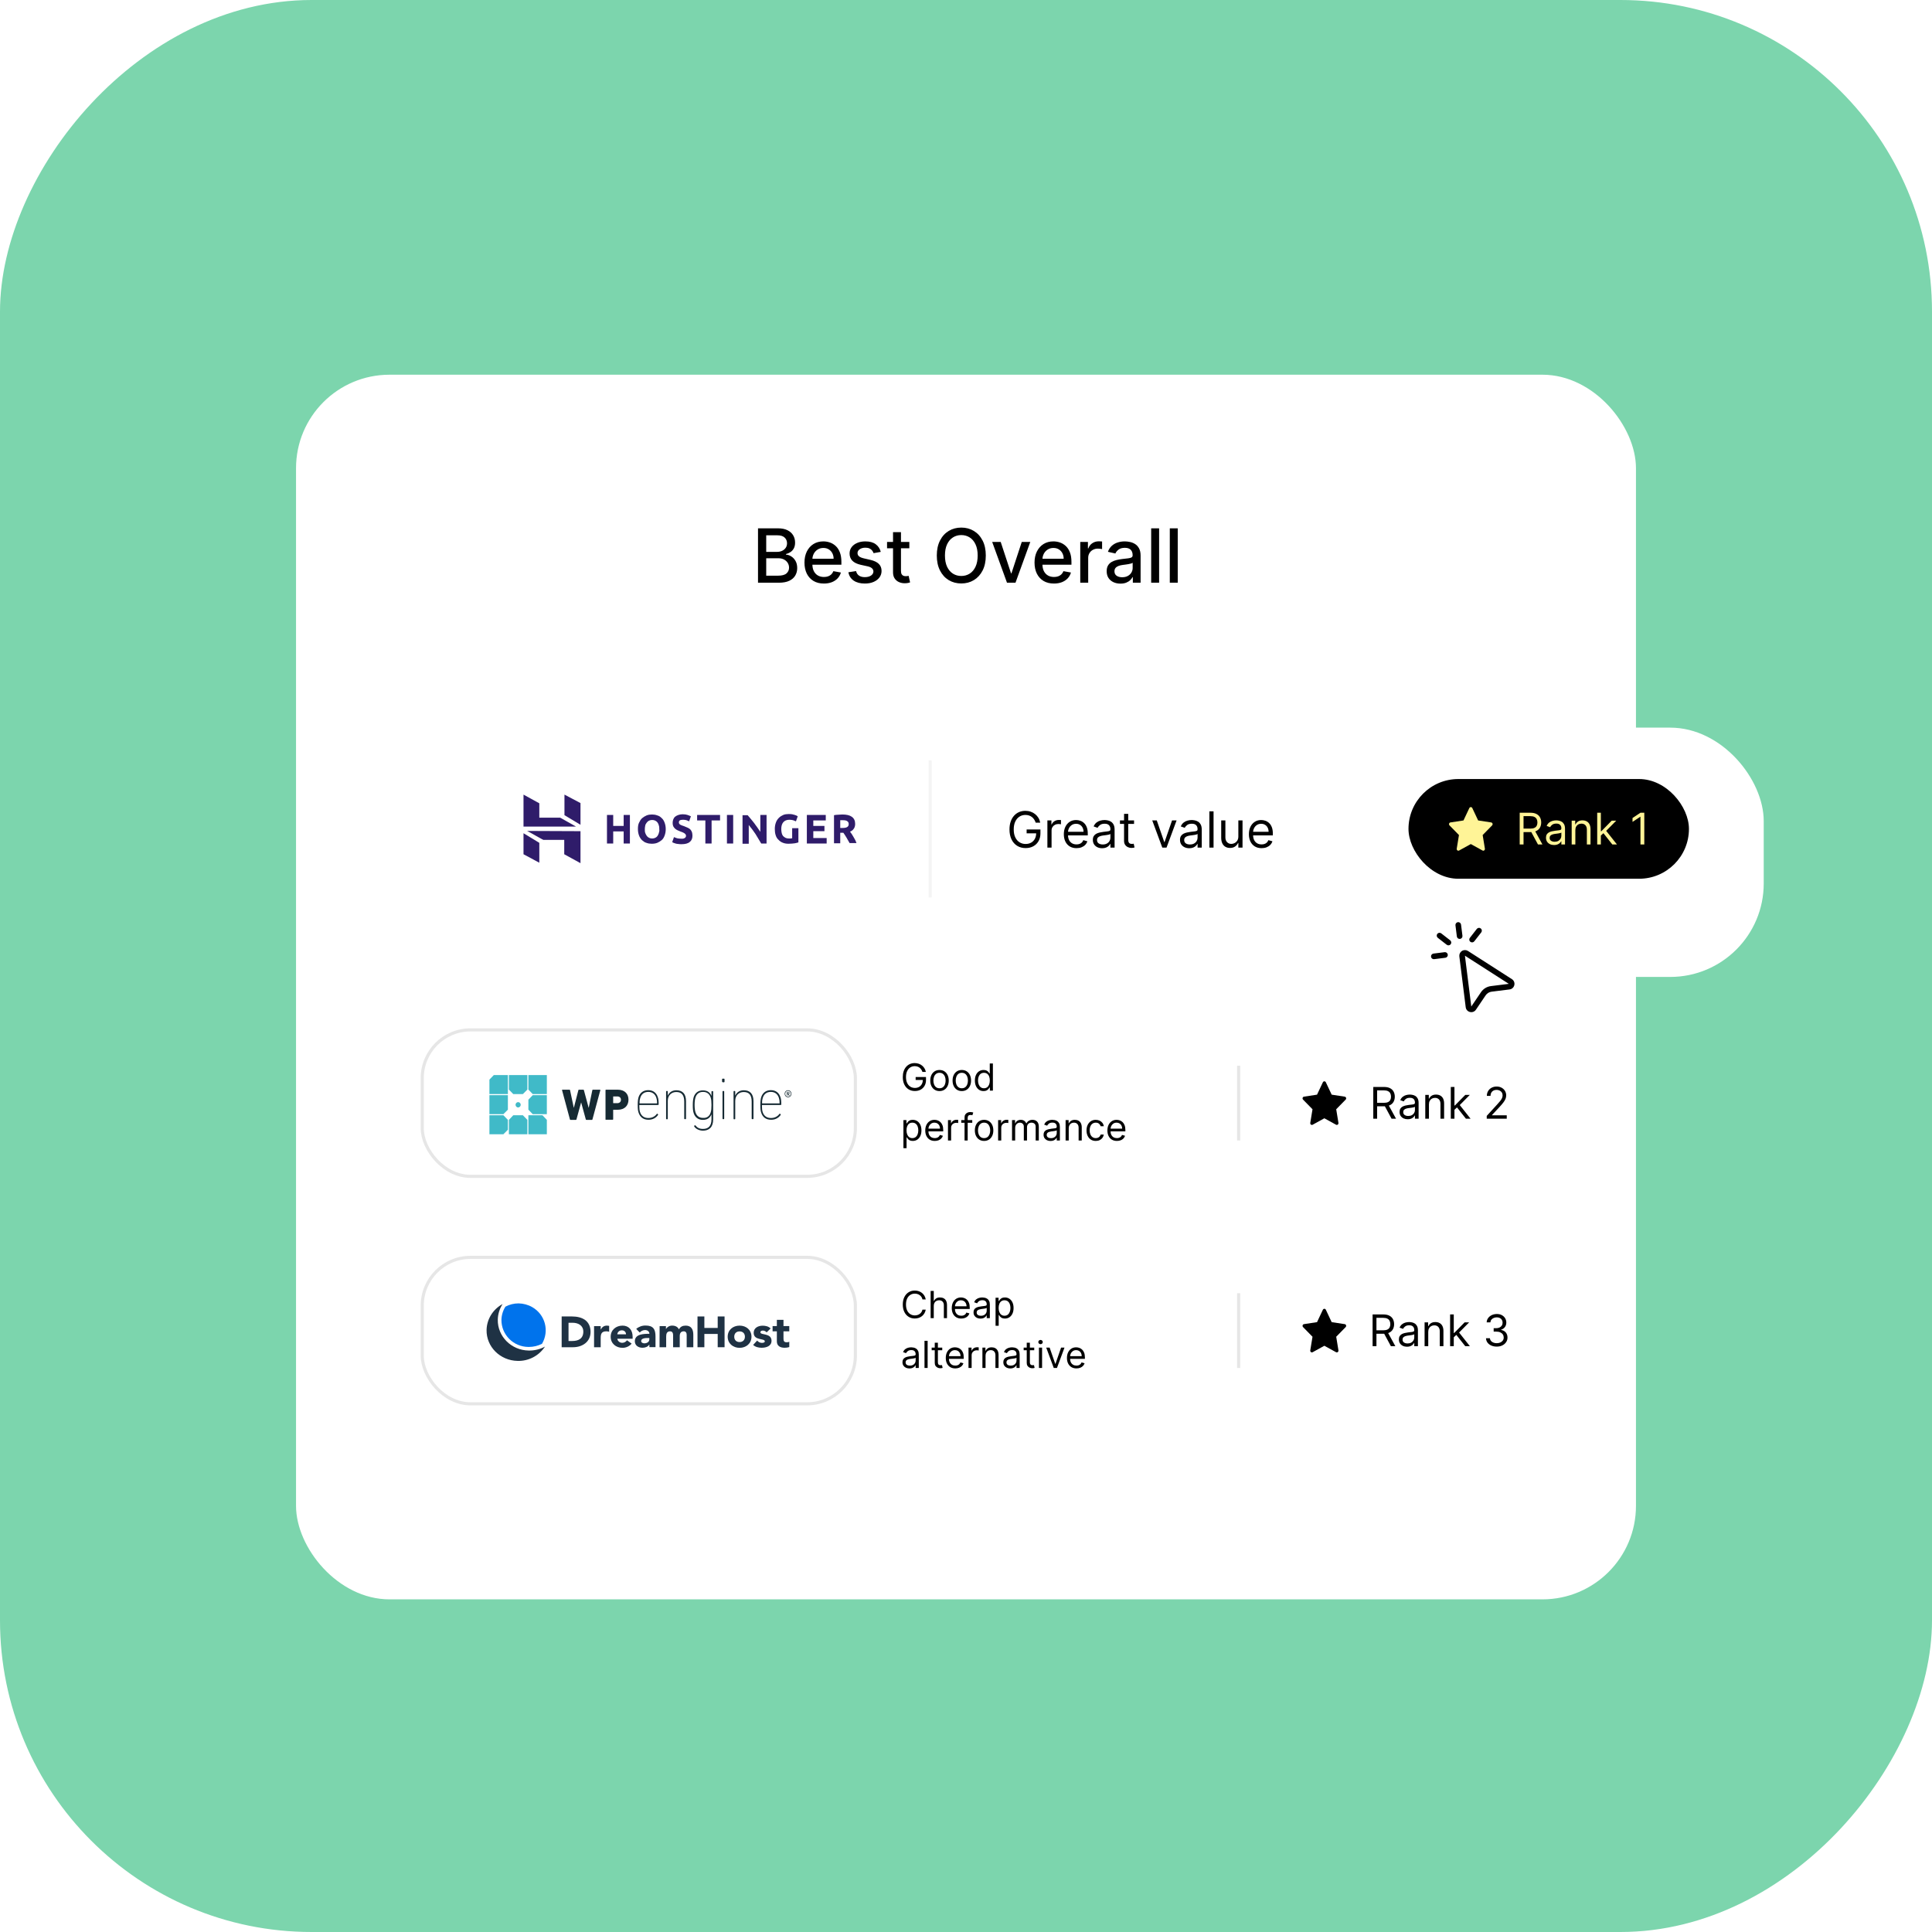 <svg width="620" height="620" viewBox="0 0 620 620" fill="none" xmlns="http://www.w3.org/2000/svg">
<rect width="620" height="620" rx="100" transform="matrix(-1 0 0 1 620 0)" fill="#7CD5AD"/>
<g filter="url(#filter0_d_2723_29921)">
<rect x="95" y="114" width="430" height="393" rx="30" fill="white"/>
</g>
<path d="M243.254 187V169.545H249.646C250.884 169.545 251.91 169.75 252.722 170.159C253.535 170.562 254.143 171.111 254.546 171.804C254.95 172.491 255.151 173.267 255.151 174.131C255.151 174.858 255.018 175.472 254.751 175.972C254.484 176.466 254.126 176.864 253.677 177.165C253.234 177.46 252.745 177.676 252.211 177.812V177.983C252.79 178.011 253.356 178.199 253.907 178.545C254.464 178.886 254.924 179.372 255.288 180.003C255.651 180.634 255.833 181.401 255.833 182.304C255.833 183.196 255.623 183.997 255.202 184.707C254.788 185.412 254.146 185.972 253.276 186.386C252.407 186.795 251.296 187 249.944 187H243.254ZM245.887 184.741H249.688C250.95 184.741 251.853 184.497 252.398 184.009C252.944 183.52 253.217 182.909 253.217 182.176C253.217 181.625 253.077 181.119 252.799 180.659C252.521 180.199 252.123 179.832 251.606 179.56C251.094 179.287 250.487 179.151 249.782 179.151H245.887V184.741ZM245.887 177.097H249.415C250.006 177.097 250.538 176.983 251.009 176.756C251.487 176.528 251.864 176.21 252.143 175.801C252.427 175.386 252.569 174.898 252.569 174.335C252.569 173.614 252.316 173.009 251.81 172.52C251.305 172.031 250.529 171.787 249.484 171.787H245.887V177.097ZM264.394 187.264C263.104 187.264 261.994 186.989 261.062 186.438C260.136 185.881 259.42 185.099 258.914 184.094C258.414 183.082 258.164 181.898 258.164 180.54C258.164 179.199 258.414 178.017 258.914 176.994C259.42 175.972 260.124 175.173 261.028 174.599C261.937 174.026 262.999 173.739 264.215 173.739C264.954 173.739 265.67 173.861 266.363 174.105C267.056 174.349 267.678 174.733 268.229 175.256C268.781 175.778 269.215 176.457 269.533 177.293C269.852 178.122 270.011 179.131 270.011 180.318V181.222H259.604V179.312H267.513C267.513 178.642 267.377 178.048 267.104 177.531C266.832 177.009 266.448 176.597 265.954 176.295C265.465 175.994 264.891 175.844 264.232 175.844C263.516 175.844 262.891 176.02 262.357 176.372C261.829 176.719 261.42 177.173 261.13 177.736C260.846 178.293 260.704 178.898 260.704 179.551V181.043C260.704 181.918 260.857 182.662 261.164 183.276C261.477 183.889 261.911 184.358 262.468 184.682C263.025 185 263.675 185.159 264.42 185.159C264.903 185.159 265.343 185.091 265.741 184.955C266.138 184.812 266.482 184.602 266.772 184.324C267.062 184.045 267.283 183.702 267.437 183.293L269.849 183.727C269.656 184.437 269.309 185.06 268.809 185.594C268.315 186.122 267.692 186.534 266.942 186.83C266.198 187.119 265.349 187.264 264.394 187.264ZM282.648 177.105L280.338 177.514C280.241 177.219 280.088 176.937 279.878 176.67C279.673 176.403 279.395 176.185 279.043 176.014C278.69 175.844 278.25 175.759 277.722 175.759C277 175.759 276.398 175.92 275.915 176.244C275.432 176.562 275.19 176.974 275.19 177.48C275.19 177.918 275.352 178.27 275.676 178.537C276 178.804 276.523 179.023 277.244 179.193L279.324 179.67C280.528 179.949 281.426 180.378 282.017 180.957C282.608 181.537 282.903 182.29 282.903 183.216C282.903 184 282.676 184.699 282.222 185.312C281.773 185.92 281.145 186.398 280.338 186.744C279.537 187.091 278.608 187.264 277.551 187.264C276.085 187.264 274.889 186.952 273.963 186.327C273.037 185.696 272.469 184.801 272.259 183.642L274.722 183.267C274.875 183.909 275.19 184.395 275.668 184.724C276.145 185.048 276.767 185.21 277.534 185.21C278.369 185.21 279.037 185.037 279.537 184.69C280.037 184.338 280.287 183.909 280.287 183.403C280.287 182.994 280.134 182.651 279.827 182.372C279.526 182.094 279.062 181.884 278.438 181.741L276.222 181.256C275 180.977 274.097 180.534 273.511 179.926C272.932 179.318 272.642 178.548 272.642 177.616C272.642 176.844 272.858 176.168 273.29 175.588C273.722 175.009 274.318 174.557 275.08 174.233C275.841 173.903 276.713 173.739 277.696 173.739C279.111 173.739 280.224 174.045 281.037 174.659C281.849 175.267 282.386 176.082 282.648 177.105ZM291.816 173.909V175.955H284.665V173.909H291.816ZM286.583 170.773H289.131V183.156C289.131 183.651 289.205 184.023 289.353 184.273C289.501 184.517 289.691 184.685 289.924 184.776C290.163 184.861 290.421 184.903 290.7 184.903C290.904 184.903 291.083 184.889 291.237 184.861C291.39 184.832 291.509 184.81 291.594 184.793L292.055 186.898C291.907 186.955 291.697 187.011 291.424 187.068C291.151 187.131 290.81 187.165 290.401 187.17C289.731 187.182 289.106 187.062 288.526 186.812C287.947 186.562 287.478 186.176 287.12 185.653C286.762 185.131 286.583 184.474 286.583 183.685V170.773ZM316.353 178.273C316.353 180.136 316.012 181.739 315.33 183.08C314.648 184.415 313.714 185.443 312.526 186.165C311.344 186.881 310.001 187.239 308.495 187.239C306.984 187.239 305.634 186.881 304.447 186.165C303.265 185.443 302.333 184.412 301.651 183.071C300.969 181.73 300.629 180.131 300.629 178.273C300.629 176.409 300.969 174.81 301.651 173.474C302.333 172.134 303.265 171.105 304.447 170.389C305.634 169.668 306.984 169.307 308.495 169.307C310.001 169.307 311.344 169.668 312.526 170.389C313.714 171.105 314.648 172.134 315.33 173.474C316.012 174.81 316.353 176.409 316.353 178.273ZM313.745 178.273C313.745 176.852 313.515 175.656 313.055 174.685C312.6 173.707 311.975 172.969 311.18 172.469C310.39 171.963 309.495 171.71 308.495 171.71C307.489 171.71 306.592 171.963 305.802 172.469C305.012 172.969 304.387 173.707 303.927 174.685C303.472 175.656 303.245 176.852 303.245 178.273C303.245 179.693 303.472 180.892 303.927 181.869C304.387 182.841 305.012 183.58 305.802 184.085C306.592 184.585 307.489 184.835 308.495 184.835C309.495 184.835 310.39 184.585 311.18 184.085C311.975 183.58 312.6 182.841 313.055 181.869C313.515 180.892 313.745 179.693 313.745 178.273ZM330.631 173.909L325.884 187H323.156L318.401 173.909H321.136L324.452 183.983H324.588L327.895 173.909H330.631ZM338.222 187.264C336.933 187.264 335.822 186.989 334.89 186.438C333.964 185.881 333.248 185.099 332.742 184.094C332.242 183.082 331.992 181.898 331.992 180.54C331.992 179.199 332.242 178.017 332.742 176.994C333.248 175.972 333.952 175.173 334.856 174.599C335.765 174.026 336.827 173.739 338.043 173.739C338.782 173.739 339.498 173.861 340.191 174.105C340.884 174.349 341.506 174.733 342.058 175.256C342.609 175.778 343.043 176.457 343.362 177.293C343.68 178.122 343.839 179.131 343.839 180.318V181.222H333.433V179.312H341.342C341.342 178.642 341.205 178.048 340.933 177.531C340.66 177.009 340.276 176.597 339.782 176.295C339.293 175.994 338.719 175.844 338.06 175.844C337.344 175.844 336.719 176.02 336.185 176.372C335.657 176.719 335.248 177.173 334.958 177.736C334.674 178.293 334.532 178.898 334.532 179.551V181.043C334.532 181.918 334.685 182.662 334.992 183.276C335.305 183.889 335.739 184.358 336.296 184.682C336.853 185 337.504 185.159 338.248 185.159C338.731 185.159 339.171 185.091 339.569 184.955C339.967 184.812 340.31 184.602 340.6 184.324C340.89 184.045 341.112 183.702 341.265 183.293L343.677 183.727C343.484 184.437 343.137 185.06 342.637 185.594C342.143 186.122 341.521 186.534 340.771 186.83C340.026 187.119 339.177 187.264 338.222 187.264ZM346.666 187V173.909H349.129V175.989H349.266C349.504 175.284 349.925 174.73 350.527 174.327C351.135 173.918 351.822 173.713 352.589 173.713C352.749 173.713 352.936 173.719 353.152 173.73C353.374 173.741 353.547 173.756 353.672 173.773V176.21C353.57 176.182 353.388 176.151 353.126 176.116C352.865 176.077 352.604 176.057 352.342 176.057C351.74 176.057 351.203 176.185 350.732 176.44C350.266 176.69 349.896 177.04 349.624 177.489C349.351 177.932 349.214 178.437 349.214 179.006V187H346.666ZM359.57 187.29C358.74 187.29 357.99 187.136 357.32 186.83C356.649 186.517 356.118 186.065 355.726 185.474C355.339 184.884 355.146 184.159 355.146 183.301C355.146 182.562 355.288 181.955 355.572 181.477C355.857 181 356.24 180.622 356.723 180.344C357.206 180.065 357.746 179.855 358.342 179.713C358.939 179.571 359.547 179.463 360.166 179.389C360.95 179.298 361.587 179.224 362.075 179.168C362.564 179.105 362.919 179.006 363.141 178.869C363.362 178.733 363.473 178.511 363.473 178.205V178.145C363.473 177.401 363.263 176.824 362.842 176.415C362.428 176.006 361.808 175.801 360.984 175.801C360.126 175.801 359.45 175.991 358.956 176.372C358.467 176.747 358.129 177.165 357.942 177.625L355.547 177.08C355.831 176.284 356.246 175.642 356.791 175.153C357.342 174.659 357.976 174.301 358.692 174.08C359.408 173.852 360.161 173.739 360.95 173.739C361.473 173.739 362.027 173.801 362.612 173.926C363.203 174.045 363.754 174.267 364.266 174.591C364.783 174.915 365.206 175.378 365.536 175.98C365.865 176.577 366.03 177.352 366.03 178.307V187H363.541V185.21H363.439C363.274 185.54 363.027 185.864 362.697 186.182C362.368 186.5 361.945 186.764 361.428 186.974C360.911 187.185 360.291 187.29 359.57 187.29ZM360.124 185.244C360.828 185.244 361.43 185.105 361.93 184.827C362.436 184.548 362.82 184.185 363.081 183.736C363.348 183.281 363.482 182.795 363.482 182.278V180.591C363.391 180.682 363.214 180.767 362.953 180.847C362.697 180.92 362.405 180.986 362.075 181.043C361.746 181.094 361.425 181.142 361.112 181.188C360.8 181.227 360.538 181.261 360.328 181.29C359.834 181.352 359.382 181.457 358.973 181.605C358.57 181.753 358.246 181.966 358.001 182.244C357.763 182.517 357.643 182.881 357.643 183.335C357.643 183.966 357.876 184.443 358.342 184.767C358.808 185.085 359.402 185.244 360.124 185.244ZM371.972 169.545V187H369.424V169.545H371.972ZM377.949 169.545V187H375.401V169.545H377.949Z" fill="black"/>
<path d="M296.023 344C295.929 343.713 295.805 343.456 295.652 343.229C295.501 342.999 295.321 342.803 295.111 342.641C294.903 342.479 294.668 342.355 294.403 342.27C294.139 342.185 293.849 342.142 293.534 342.142C293.017 342.142 292.547 342.276 292.124 342.543C291.7 342.81 291.364 343.203 291.114 343.723C290.864 344.243 290.739 344.881 290.739 345.636C290.739 346.392 290.865 347.03 291.118 347.55C291.371 348.07 291.713 348.463 292.145 348.73C292.577 348.997 293.063 349.131 293.602 349.131C294.102 349.131 294.543 349.024 294.923 348.811C295.307 348.595 295.605 348.291 295.818 347.899C296.034 347.504 296.142 347.04 296.142 346.506L296.466 346.574H293.841V345.636H297.165V346.574C297.165 347.293 297.011 347.918 296.705 348.449C296.401 348.98 295.98 349.392 295.443 349.685C294.909 349.974 294.295 350.119 293.602 350.119C292.83 350.119 292.151 349.938 291.565 349.574C290.983 349.21 290.528 348.693 290.202 348.023C289.878 347.352 289.716 346.557 289.716 345.636C289.716 344.946 289.808 344.325 289.993 343.774C290.18 343.22 290.445 342.749 290.786 342.359C291.126 341.97 291.53 341.672 291.996 341.464C292.462 341.257 292.974 341.153 293.534 341.153C293.994 341.153 294.423 341.223 294.821 341.362C295.222 341.499 295.578 341.693 295.891 341.946C296.206 342.196 296.469 342.496 296.679 342.845C296.889 343.192 297.034 343.577 297.114 344H296.023ZM301.498 350.136C300.907 350.136 300.388 349.996 299.942 349.714C299.499 349.433 299.152 349.04 298.902 348.534C298.655 348.028 298.532 347.437 298.532 346.761C298.532 346.08 298.655 345.484 298.902 344.976C299.152 344.467 299.499 344.072 299.942 343.791C300.388 343.51 300.907 343.369 301.498 343.369C302.088 343.369 302.605 343.51 303.049 343.791C303.495 344.072 303.841 344.467 304.088 344.976C304.338 345.484 304.463 346.08 304.463 346.761C304.463 347.437 304.338 348.028 304.088 348.534C303.841 349.04 303.495 349.433 303.049 349.714C302.605 349.996 302.088 350.136 301.498 350.136ZM301.498 349.233C301.946 349.233 302.316 349.118 302.605 348.888C302.895 348.658 303.11 348.355 303.249 347.98C303.388 347.605 303.458 347.199 303.458 346.761C303.458 346.324 303.388 345.916 303.249 345.538C303.11 345.161 302.895 344.855 302.605 344.622C302.316 344.389 301.946 344.273 301.498 344.273C301.049 344.273 300.679 344.389 300.39 344.622C300.1 344.855 299.885 345.161 299.746 345.538C299.607 345.916 299.537 346.324 299.537 346.761C299.537 347.199 299.607 347.605 299.746 347.98C299.885 348.355 300.1 348.658 300.39 348.888C300.679 349.118 301.049 349.233 301.498 349.233ZM308.658 350.136C308.067 350.136 307.548 349.996 307.102 349.714C306.659 349.433 306.312 349.04 306.062 348.534C305.815 348.028 305.692 347.437 305.692 346.761C305.692 346.08 305.815 345.484 306.062 344.976C306.312 344.467 306.659 344.072 307.102 343.791C307.548 343.51 308.067 343.369 308.658 343.369C309.249 343.369 309.766 343.51 310.209 343.791C310.655 344.072 311.001 344.467 311.249 344.976C311.499 345.484 311.624 346.08 311.624 346.761C311.624 347.437 311.499 348.028 311.249 348.534C311.001 349.04 310.655 349.433 310.209 349.714C309.766 349.996 309.249 350.136 308.658 350.136ZM308.658 349.233C309.107 349.233 309.476 349.118 309.766 348.888C310.055 348.658 310.27 348.355 310.409 347.98C310.548 347.605 310.618 347.199 310.618 346.761C310.618 346.324 310.548 345.916 310.409 345.538C310.27 345.161 310.055 344.855 309.766 344.622C309.476 344.389 309.107 344.273 308.658 344.273C308.209 344.273 307.839 344.389 307.55 344.622C307.26 344.855 307.045 345.161 306.906 345.538C306.767 345.916 306.697 346.324 306.697 346.761C306.697 347.199 306.767 347.605 306.906 347.98C307.045 348.355 307.26 348.658 307.55 348.888C307.839 349.118 308.209 349.233 308.658 349.233ZM315.63 350.136C315.085 350.136 314.603 349.999 314.186 349.723C313.768 349.445 313.441 349.053 313.206 348.547C312.97 348.038 312.852 347.438 312.852 346.744C312.852 346.057 312.97 345.46 313.206 344.955C313.441 344.449 313.77 344.058 314.19 343.783C314.61 343.507 315.096 343.369 315.647 343.369C316.074 343.369 316.41 343.44 316.657 343.582C316.907 343.722 317.098 343.881 317.228 344.06C317.362 344.236 317.466 344.381 317.539 344.494H317.625V341.273H318.63V350H317.659V348.994H317.539C317.466 349.114 317.36 349.264 317.224 349.446C317.088 349.625 316.893 349.786 316.64 349.928C316.387 350.067 316.051 350.136 315.63 350.136ZM315.767 349.233C316.17 349.233 316.511 349.128 316.789 348.918C317.068 348.705 317.279 348.411 317.424 348.036C317.569 347.658 317.642 347.222 317.642 346.727C317.642 346.239 317.571 345.811 317.429 345.445C317.287 345.075 317.076 344.788 316.798 344.584C316.52 344.376 316.176 344.273 315.767 344.273C315.341 344.273 314.985 344.382 314.701 344.601C314.42 344.817 314.208 345.111 314.066 345.483C313.927 345.852 313.858 346.267 313.858 346.727C313.858 347.193 313.929 347.616 314.071 347.997C314.216 348.375 314.429 348.676 314.71 348.901C314.994 349.122 315.346 349.233 315.767 349.233ZM289.92 368.455V359.455H290.892V360.494H291.011C291.085 360.381 291.188 360.236 291.318 360.06C291.452 359.881 291.642 359.722 291.889 359.582C292.139 359.44 292.477 359.369 292.903 359.369C293.455 359.369 293.94 359.507 294.361 359.783C294.781 360.058 295.109 360.449 295.345 360.955C295.581 361.46 295.699 362.057 295.699 362.744C295.699 363.438 295.581 364.038 295.345 364.547C295.109 365.053 294.783 365.445 294.365 365.723C293.947 365.999 293.466 366.136 292.92 366.136C292.5 366.136 292.163 366.067 291.911 365.928C291.658 365.786 291.463 365.625 291.327 365.446C291.19 365.264 291.085 365.114 291.011 364.994H290.926V368.455H289.92ZM290.909 362.727C290.909 363.222 290.982 363.658 291.126 364.036C291.271 364.411 291.483 364.705 291.761 364.918C292.04 365.128 292.381 365.233 292.784 365.233C293.205 365.233 293.555 365.122 293.837 364.901C294.121 364.676 294.334 364.375 294.476 363.997C294.621 363.616 294.693 363.193 294.693 362.727C294.693 362.267 294.622 361.852 294.48 361.483C294.341 361.111 294.129 360.817 293.845 360.601C293.564 360.382 293.21 360.273 292.784 360.273C292.375 360.273 292.031 360.376 291.753 360.584C291.474 360.788 291.264 361.075 291.122 361.445C290.98 361.811 290.909 362.239 290.909 362.727ZM299.977 366.136C299.347 366.136 298.803 365.997 298.345 365.719C297.891 365.438 297.54 365.045 297.293 364.543C297.048 364.037 296.926 363.449 296.926 362.778C296.926 362.108 297.048 361.517 297.293 361.006C297.54 360.491 297.884 360.091 298.324 359.804C298.767 359.514 299.284 359.369 299.875 359.369C300.216 359.369 300.553 359.426 300.885 359.54C301.217 359.653 301.52 359.838 301.793 360.094C302.065 360.347 302.283 360.682 302.445 361.099C302.607 361.517 302.688 362.031 302.688 362.642V363.068H297.642V362.199H301.665C301.665 361.83 301.591 361.5 301.443 361.21C301.298 360.92 301.091 360.692 300.821 360.524C300.554 360.357 300.239 360.273 299.875 360.273C299.474 360.273 299.128 360.372 298.835 360.571C298.545 360.767 298.322 361.023 298.166 361.338C298.01 361.653 297.932 361.991 297.932 362.352V362.932C297.932 363.426 298.017 363.845 298.188 364.189C298.361 364.53 298.601 364.79 298.908 364.969C299.214 365.145 299.571 365.233 299.977 365.233C300.241 365.233 300.48 365.196 300.693 365.122C300.909 365.045 301.095 364.932 301.251 364.781C301.408 364.628 301.528 364.437 301.614 364.21L302.585 364.483C302.483 364.812 302.311 365.102 302.07 365.352C301.828 365.599 301.53 365.793 301.175 365.932C300.82 366.068 300.42 366.136 299.977 366.136ZM304.217 366V359.455H305.189V360.443H305.257C305.376 360.119 305.592 359.857 305.905 359.655C306.217 359.453 306.57 359.352 306.962 359.352C307.036 359.352 307.128 359.354 307.239 359.357C307.349 359.359 307.433 359.364 307.49 359.369V360.392C307.456 360.384 307.378 360.371 307.256 360.354C307.136 360.334 307.01 360.324 306.876 360.324C306.558 360.324 306.274 360.391 306.024 360.524C305.777 360.655 305.581 360.837 305.436 361.07C305.294 361.3 305.223 361.562 305.223 361.858V366H304.217ZM312.007 359.455V360.307H308.479V359.455H312.007ZM309.536 366V358.551C309.536 358.176 309.624 357.864 309.8 357.614C309.976 357.364 310.205 357.176 310.486 357.051C310.767 356.926 311.064 356.864 311.376 356.864C311.624 356.864 311.825 356.884 311.982 356.923C312.138 356.963 312.254 357 312.331 357.034L312.041 357.903C311.99 357.886 311.919 357.865 311.828 357.839C311.74 357.814 311.624 357.801 311.479 357.801C311.146 357.801 310.906 357.885 310.759 358.053C310.614 358.22 310.541 358.466 310.541 358.79V366H309.536ZM315.806 366.136C315.215 366.136 314.697 365.996 314.251 365.714C313.808 365.433 313.461 365.04 313.211 364.534C312.964 364.028 312.84 363.437 312.84 362.761C312.84 362.08 312.964 361.484 313.211 360.976C313.461 360.467 313.808 360.072 314.251 359.791C314.697 359.51 315.215 359.369 315.806 359.369C316.397 359.369 316.914 359.51 317.357 359.791C317.803 360.072 318.15 360.467 318.397 360.976C318.647 361.484 318.772 362.08 318.772 362.761C318.772 363.437 318.647 364.028 318.397 364.534C318.15 365.04 317.803 365.433 317.357 365.714C316.914 365.996 316.397 366.136 315.806 366.136ZM315.806 365.233C316.255 365.233 316.624 365.118 316.914 364.888C317.204 364.658 317.418 364.355 317.558 363.98C317.697 363.605 317.766 363.199 317.766 362.761C317.766 362.324 317.697 361.916 317.558 361.538C317.418 361.161 317.204 360.855 316.914 360.622C316.624 360.389 316.255 360.273 315.806 360.273C315.357 360.273 314.988 360.389 314.698 360.622C314.408 360.855 314.194 361.161 314.055 361.538C313.915 361.916 313.846 362.324 313.846 362.761C313.846 363.199 313.915 363.605 314.055 363.98C314.194 364.355 314.408 364.658 314.698 364.888C314.988 365.118 315.357 365.233 315.806 365.233ZM320.307 366V359.455H321.279V360.443H321.347C321.466 360.119 321.682 359.857 321.995 359.655C322.307 359.453 322.659 359.352 323.051 359.352C323.125 359.352 323.218 359.354 323.328 359.357C323.439 359.359 323.523 359.364 323.58 359.369V360.392C323.546 360.384 323.468 360.371 323.346 360.354C323.226 360.334 323.1 360.324 322.966 360.324C322.648 360.324 322.364 360.391 322.114 360.524C321.867 360.655 321.671 360.837 321.526 361.07C321.384 361.3 321.313 361.562 321.313 361.858V366H320.307ZM324.772 366V359.455H325.744V360.477H325.829C325.965 360.128 326.185 359.857 326.489 359.663C326.793 359.467 327.158 359.369 327.585 359.369C328.016 359.369 328.376 359.467 328.663 359.663C328.952 359.857 329.178 360.128 329.34 360.477H329.408C329.576 360.139 329.827 359.871 330.163 359.672C330.498 359.47 330.9 359.369 331.369 359.369C331.954 359.369 332.433 359.553 332.805 359.919C333.177 360.283 333.363 360.849 333.363 361.619V366H332.357V361.619C332.357 361.136 332.225 360.791 331.961 360.584C331.697 360.376 331.386 360.273 331.028 360.273C330.567 360.273 330.211 360.412 329.958 360.69C329.705 360.966 329.579 361.315 329.579 361.739V366H328.556V361.517C328.556 361.145 328.435 360.845 328.194 360.618C327.952 360.388 327.641 360.273 327.261 360.273C326.999 360.273 326.755 360.342 326.528 360.482C326.303 360.621 326.121 360.814 325.982 361.061C325.846 361.305 325.778 361.588 325.778 361.909V366H324.772ZM337.128 366.153C336.713 366.153 336.337 366.075 335.999 365.919C335.661 365.76 335.392 365.531 335.193 365.233C334.994 364.932 334.895 364.568 334.895 364.142C334.895 363.767 334.969 363.463 335.116 363.23C335.264 362.994 335.462 362.81 335.709 362.676C335.956 362.543 336.229 362.443 336.527 362.378C336.828 362.31 337.131 362.256 337.435 362.216C337.832 362.165 338.155 362.126 338.402 362.101C338.652 362.072 338.834 362.026 338.947 361.96C339.064 361.895 339.122 361.781 339.122 361.619V361.585C339.122 361.165 339.007 360.838 338.777 360.605C338.55 360.372 338.205 360.256 337.741 360.256C337.261 360.256 336.885 360.361 336.612 360.571C336.339 360.781 336.148 361.006 336.037 361.244L335.082 360.903C335.253 360.506 335.48 360.196 335.764 359.974C336.051 359.75 336.364 359.594 336.702 359.506C337.043 359.415 337.378 359.369 337.707 359.369C337.918 359.369 338.159 359.395 338.432 359.446C338.707 359.494 338.973 359.595 339.229 359.749C339.487 359.902 339.702 360.134 339.872 360.443C340.043 360.753 340.128 361.168 340.128 361.688V366H339.122V365.114H339.071C339.003 365.256 338.889 365.408 338.73 365.57C338.571 365.732 338.359 365.869 338.095 365.983C337.831 366.097 337.509 366.153 337.128 366.153ZM337.281 365.25C337.679 365.25 338.014 365.172 338.287 365.016C338.563 364.859 338.77 364.658 338.909 364.411C339.051 364.163 339.122 363.903 339.122 363.631V362.71C339.08 362.761 338.986 362.808 338.841 362.851C338.699 362.891 338.534 362.926 338.347 362.957C338.162 362.986 337.982 363.011 337.805 363.034C337.632 363.054 337.491 363.071 337.384 363.085C337.122 363.119 336.878 363.175 336.651 363.251C336.426 363.325 336.244 363.437 336.105 363.588C335.969 363.736 335.901 363.937 335.901 364.193C335.901 364.543 336.03 364.807 336.288 364.986C336.55 365.162 336.881 365.25 337.281 365.25ZM342.969 362.062V366H341.963V359.455H342.935V360.477H343.02C343.174 360.145 343.407 359.878 343.719 359.676C344.032 359.472 344.435 359.369 344.929 359.369C345.373 359.369 345.76 359.46 346.093 359.642C346.425 359.821 346.684 360.094 346.868 360.46C347.053 360.824 347.145 361.284 347.145 361.841V366H346.14V361.909C346.14 361.395 346.006 360.994 345.739 360.707C345.472 360.418 345.105 360.273 344.64 360.273C344.319 360.273 344.032 360.342 343.779 360.482C343.529 360.621 343.331 360.824 343.186 361.091C343.042 361.358 342.969 361.682 342.969 362.062ZM351.642 366.136C351.028 366.136 350.5 365.991 350.057 365.702C349.614 365.412 349.273 365.013 349.034 364.504C348.795 363.996 348.676 363.415 348.676 362.761C348.676 362.097 348.798 361.51 349.043 361.001C349.29 360.49 349.634 360.091 350.074 359.804C350.517 359.514 351.034 359.369 351.625 359.369C352.085 359.369 352.5 359.455 352.869 359.625C353.239 359.795 353.541 360.034 353.777 360.341C354.013 360.648 354.159 361.006 354.216 361.415H353.21C353.134 361.116 352.963 360.852 352.699 360.622C352.438 360.389 352.085 360.273 351.642 360.273C351.25 360.273 350.906 360.375 350.611 360.58C350.318 360.781 350.089 361.067 349.925 361.436C349.763 361.803 349.682 362.233 349.682 362.727C349.682 363.233 349.761 363.673 349.92 364.048C350.082 364.423 350.31 364.714 350.602 364.922C350.898 365.129 351.244 365.233 351.642 365.233C351.903 365.233 352.141 365.188 352.354 365.097C352.567 365.006 352.747 364.875 352.895 364.705C353.043 364.534 353.148 364.33 353.21 364.091H354.216C354.159 364.477 354.018 364.825 353.794 365.135C353.572 365.442 353.278 365.686 352.912 365.868C352.548 366.047 352.125 366.136 351.642 366.136ZM358.43 366.136C357.8 366.136 357.256 365.997 356.798 365.719C356.344 365.438 355.993 365.045 355.746 364.543C355.501 364.037 355.379 363.449 355.379 362.778C355.379 362.108 355.501 361.517 355.746 361.006C355.993 360.491 356.337 360.091 356.777 359.804C357.22 359.514 357.737 359.369 358.328 359.369C358.669 359.369 359.006 359.426 359.338 359.54C359.67 359.653 359.973 359.838 360.246 360.094C360.518 360.347 360.736 360.682 360.898 361.099C361.06 361.517 361.141 362.031 361.141 362.642V363.068H356.095V362.199H360.118C360.118 361.83 360.044 361.5 359.896 361.21C359.751 360.92 359.544 360.692 359.274 360.524C359.007 360.357 358.692 360.273 358.328 360.273C357.928 360.273 357.581 360.372 357.288 360.571C356.999 360.767 356.776 361.023 356.619 361.338C356.463 361.653 356.385 361.991 356.385 362.352V362.932C356.385 363.426 356.47 363.845 356.641 364.189C356.814 364.53 357.054 364.79 357.361 364.969C357.668 365.145 358.024 365.233 358.43 365.233C358.695 365.233 358.933 365.196 359.146 365.122C359.362 365.045 359.548 364.932 359.705 364.781C359.861 364.628 359.982 364.437 360.067 364.21L361.038 364.483C360.936 364.812 360.764 365.102 360.523 365.352C360.281 365.599 359.983 365.793 359.628 365.932C359.273 366.068 358.874 366.136 358.43 366.136Z" fill="black"/>
<path d="M431.548 351.93L427.351 351.291L425.474 347.308C425.423 347.199 425.339 347.111 425.235 347.057C424.974 346.922 424.656 347.035 424.526 347.308L422.649 351.291L418.453 351.93C418.337 351.947 418.231 352.004 418.15 352.091C418.052 352.196 417.998 352.338 418 352.485C418.002 352.632 418.059 352.772 418.16 352.875L421.197 355.975L420.479 360.353C420.462 360.455 420.473 360.559 420.51 360.655C420.547 360.751 420.609 360.834 420.689 360.894C420.769 360.955 420.864 360.991 420.962 360.999C421.06 361.006 421.159 360.984 421.246 360.936L425 358.869L428.754 360.936C428.856 360.993 428.975 361.012 429.09 360.991C429.377 360.939 429.571 360.654 429.521 360.353L428.804 355.975L431.84 352.875C431.923 352.79 431.977 352.679 431.994 352.558C432.038 352.255 431.837 351.975 431.548 351.93Z" fill="black"/>
<path d="M440.702 359V348.818H444.142C444.938 348.818 445.59 348.954 446.101 349.226C446.611 349.494 446.989 349.864 447.234 350.335C447.48 350.805 447.602 351.34 447.602 351.94C447.602 352.54 447.48 353.072 447.234 353.536C446.989 354 446.613 354.365 446.106 354.63C445.599 354.892 444.951 355.023 444.162 355.023H441.378V353.909H444.122C444.666 353.909 445.103 353.83 445.435 353.67C445.769 353.511 446.011 353.286 446.161 352.994C446.313 352.699 446.389 352.348 446.389 351.94C446.389 351.533 446.313 351.176 446.161 350.871C446.008 350.567 445.764 350.331 445.43 350.165C445.095 349.996 444.652 349.912 444.102 349.912H441.935V359H440.702ZM445.494 354.426L448 359H446.568L444.102 354.426H445.494ZM451.745 359.179C451.261 359.179 450.822 359.088 450.427 358.906C450.033 358.72 449.72 358.453 449.488 358.105C449.256 357.754 449.14 357.33 449.14 356.832C449.14 356.395 449.226 356.04 449.398 355.768C449.571 355.493 449.801 355.278 450.089 355.122C450.378 354.966 450.696 354.85 451.044 354.774C451.395 354.695 451.748 354.632 452.103 354.585C452.567 354.526 452.943 354.481 453.231 354.451C453.523 354.418 453.735 354.363 453.868 354.287C454.004 354.211 454.072 354.078 454.072 353.889V353.849C454.072 353.359 453.937 352.978 453.669 352.706C453.404 352.434 453.001 352.298 452.461 352.298C451.901 352.298 451.461 352.421 451.143 352.666C450.825 352.911 450.601 353.173 450.472 353.452L449.358 353.054C449.557 352.59 449.823 352.229 450.154 351.97C450.489 351.708 450.853 351.526 451.248 351.423C451.645 351.317 452.037 351.264 452.421 351.264C452.666 351.264 452.948 351.294 453.266 351.354C453.588 351.41 453.898 351.528 454.196 351.707C454.497 351.886 454.748 352.156 454.947 352.517C455.145 352.878 455.245 353.362 455.245 353.969V359H454.072V357.966H454.012C453.932 358.132 453.8 358.309 453.614 358.498C453.429 358.687 453.182 358.848 452.873 358.98C452.565 359.113 452.189 359.179 451.745 359.179ZM451.924 358.125C452.388 358.125 452.779 358.034 453.097 357.852C453.419 357.669 453.661 357.434 453.823 357.146C453.989 356.857 454.072 356.554 454.072 356.236V355.162C454.022 355.222 453.912 355.276 453.743 355.326C453.578 355.372 453.385 355.414 453.167 355.45C452.951 355.483 452.741 355.513 452.535 355.54C452.333 355.563 452.169 355.583 452.043 355.599C451.738 355.639 451.453 355.704 451.188 355.793C450.926 355.879 450.714 356.01 450.552 356.186C450.393 356.358 450.313 356.594 450.313 356.892C450.313 357.3 450.464 357.608 450.765 357.817C451.07 358.022 451.456 358.125 451.924 358.125ZM458.56 354.406V359H457.386V351.364H458.52V352.557H458.619C458.798 352.169 459.07 351.857 459.435 351.622C459.799 351.384 460.27 351.264 460.847 351.264C461.364 351.264 461.816 351.37 462.204 351.582C462.592 351.791 462.893 352.109 463.109 352.537C463.324 352.961 463.432 353.498 463.432 354.148V359H462.259V354.227C462.259 353.627 462.103 353.16 461.791 352.825C461.48 352.487 461.052 352.318 460.509 352.318C460.134 352.318 459.799 352.399 459.504 352.562C459.213 352.724 458.982 352.961 458.813 353.273C458.644 353.584 458.56 353.962 458.56 354.406ZM466.67 356.216L466.65 354.764H466.888L470.229 351.364H471.681L468.121 354.963H468.022L466.67 356.216ZM465.576 359V348.818H466.749V359H465.576ZM470.428 359L467.445 355.222L468.28 354.406L471.92 359H470.428ZM477.109 359V358.105L480.469 354.426C480.864 353.995 481.189 353.621 481.444 353.303C481.699 352.981 481.888 352.679 482.011 352.398C482.137 352.113 482.2 351.814 482.2 351.503C482.2 351.145 482.113 350.835 481.941 350.573C481.772 350.311 481.54 350.109 481.245 349.967C480.95 349.824 480.619 349.753 480.251 349.753C479.86 349.753 479.518 349.834 479.227 349.996C478.938 350.156 478.714 350.379 478.555 350.668C478.4 350.956 478.322 351.294 478.322 351.682H477.148C477.148 351.085 477.286 350.562 477.561 350.111C477.836 349.66 478.211 349.309 478.685 349.057C479.162 348.805 479.697 348.679 480.29 348.679C480.887 348.679 481.416 348.805 481.876 349.057C482.337 349.309 482.698 349.648 482.96 350.076C483.222 350.504 483.353 350.979 483.353 351.503C483.353 351.877 483.285 352.244 483.149 352.602C483.017 352.956 482.785 353.352 482.453 353.79C482.125 354.224 481.669 354.754 481.086 355.381L478.799 357.827V357.906H483.532V359H477.109Z" fill="black"/>
<rect x="135" y="330" width="140" height="48" rx="16" fill="white"/>
<rect x="135.5" y="330.5" width="139" height="47" rx="15.5" stroke="black" stroke-opacity="0.1"/>
<g clip-path="url(#clip0_2723_29921)">
<path d="M163.31 364H169.237V359.38L167.791 357.89H164.72L163.31 359.38V364ZM170.971 351.445L169.562 352.898V356.102L170.971 357.555H175.489V351.445H170.971ZM169.237 345H163.31V349.657L164.72 351.11H167.791L169.237 349.657V345ZM175.489 364V359.38L174.079 357.89H169.562V364H175.489ZM158.468 345L157.059 346.453V351.11H162.985V345H158.468ZM169.562 345V349.657L170.971 351.11H175.489V345H169.562ZM166.274 355.394C165.804 355.394 165.442 354.984 165.442 354.537C165.442 354.053 165.84 353.68 166.274 353.68C166.743 353.68 167.105 354.09 167.105 354.537C167.105 354.984 166.743 355.394 166.274 355.394ZM162.985 351.445H157.059V357.555H161.54L162.985 356.102V351.445ZM162.985 359.38L161.54 357.89H157.059V364H161.54L162.985 362.547V359.38Z" fill="#40BAC8"/>
<path d="M188.173 359.38C188.064 359.38 188.028 359.343 187.992 359.231L186.511 353.829H186.474L184.993 359.231C184.957 359.343 184.92 359.38 184.812 359.38H183.077C182.969 359.38 182.933 359.343 182.897 359.231L180.367 349.843C180.367 349.769 180.367 349.694 180.476 349.694H182.752C182.861 349.694 182.933 349.769 182.933 349.843L184.125 355.469H184.162L185.607 349.843C185.643 349.731 185.679 349.694 185.788 349.694H187.197C187.306 349.694 187.342 349.731 187.378 349.843L188.896 355.469H188.932L190.088 349.843C190.088 349.769 190.16 349.694 190.269 349.694H192.545C192.618 349.694 192.654 349.769 192.654 349.843L190.124 359.231C190.088 359.343 190.052 359.38 189.944 359.38H188.173ZM194.461 359.38C194.388 359.38 194.316 359.306 194.316 359.231V349.843C194.316 349.769 194.388 349.694 194.461 349.694H198.219C200.496 349.694 201.688 351.035 201.688 352.898C201.688 354.761 200.496 356.139 198.219 356.139H196.846C196.774 356.139 196.774 356.176 196.774 356.214V359.194C196.774 359.269 196.701 359.343 196.629 359.343H194.461V359.38ZM199.267 352.935C199.267 352.265 198.833 351.855 198.074 351.855H196.846C196.774 351.855 196.774 351.892 196.774 351.929V353.941C196.774 354.016 196.81 354.016 196.846 354.016H198.074C198.833 354.016 199.267 353.569 199.267 352.935ZM204.904 356.996C204.724 356.474 204.651 355.841 204.651 354.574C204.651 353.345 204.76 352.674 204.904 352.153C205.374 350.625 206.531 349.843 208.012 349.843C209.53 349.843 210.65 350.625 211.12 352.153C211.301 352.674 211.373 353.27 211.373 354.425C211.373 354.537 211.301 354.612 211.156 354.612H205.266C205.193 354.612 205.157 354.686 205.157 354.761C205.157 355.767 205.23 356.325 205.374 356.81C205.808 358.188 206.784 358.784 208.084 358.784C209.313 358.784 210.217 358.225 210.759 357.48C210.831 357.369 210.939 357.369 211.012 357.443L211.12 357.555C211.228 357.629 211.228 357.741 211.156 357.816C210.542 358.71 209.494 359.343 208.121 359.343C206.494 359.343 205.41 358.561 204.904 356.996ZM210.759 354.09C210.831 354.09 210.867 354.053 210.867 353.978C210.867 353.345 210.795 352.823 210.65 352.376C210.253 351.072 209.313 350.402 208.048 350.402C206.784 350.402 205.844 351.035 205.446 352.376C205.302 352.823 205.23 353.308 205.23 353.978C205.23 354.053 205.266 354.09 205.338 354.09H210.759ZM219.757 359.157C219.648 359.157 219.576 359.082 219.576 358.97V353.531C219.576 351.37 218.709 350.439 217.01 350.439C215.529 350.439 214.3 351.482 214.3 353.27V359.008C214.3 359.119 214.228 359.194 214.119 359.194H213.939C213.83 359.194 213.758 359.119 213.758 359.008V350.29C213.758 350.178 213.83 350.104 213.939 350.104H214.119C214.228 350.104 214.3 350.178 214.3 350.29V351.557H214.336C214.77 350.514 215.782 349.88 217.047 349.88C219.034 349.88 220.154 351.035 220.154 353.382V358.97C220.154 359.082 220.082 359.157 219.974 359.157H219.757ZM222.792 361.504C222.72 361.392 222.72 361.28 222.828 361.243L222.973 361.131C223.081 361.057 223.154 361.094 223.226 361.206C223.732 361.876 224.491 362.286 225.575 362.286C227.237 362.286 228.321 361.429 228.321 359.194V357.667H228.285C227.852 358.672 227.093 359.38 225.539 359.38C224.057 359.38 223.045 358.561 222.612 357.219C222.395 356.586 222.323 355.767 222.323 354.649C222.323 353.531 222.431 352.712 222.612 352.078C223.045 350.737 224.057 349.918 225.539 349.918C227.093 349.918 227.852 350.625 228.285 351.631H228.321V350.327C228.321 350.216 228.394 350.141 228.502 350.141H228.683C228.791 350.141 228.863 350.216 228.863 350.327V359.231C228.863 361.727 227.562 362.845 225.539 362.845C224.274 362.808 223.226 362.212 222.792 361.504ZM228.068 356.996C228.249 356.437 228.321 355.767 228.321 354.612C228.321 353.494 228.249 352.786 228.068 352.227C227.635 350.886 226.695 350.402 225.611 350.402C224.418 350.402 223.551 350.998 223.19 352.19C223.009 352.749 222.901 353.531 222.901 354.574C222.901 355.618 223.009 356.4 223.19 356.959C223.587 358.151 224.418 358.747 225.611 358.747C226.695 358.821 227.671 358.337 228.068 356.996ZM231.899 347.272C231.791 347.272 231.718 347.198 231.718 347.086V346.341C231.718 346.229 231.791 346.155 231.899 346.155H232.333C232.441 346.155 232.513 346.229 232.513 346.341V347.123C232.513 347.235 232.441 347.31 232.333 347.31H231.899V347.272ZM232.043 359.157C231.935 359.157 231.863 359.082 231.863 358.97V350.29C231.863 350.178 231.935 350.104 232.043 350.104H232.224C232.333 350.104 232.405 350.178 232.405 350.29V358.97C232.405 359.082 232.333 359.157 232.224 359.157H232.043ZM241.403 359.157C241.295 359.157 241.222 359.082 241.222 358.97V353.531C241.222 351.37 240.355 350.439 238.657 350.439C237.175 350.439 235.946 351.482 235.946 353.27V359.008C235.946 359.119 235.874 359.194 235.766 359.194H235.585C235.476 359.194 235.404 359.119 235.404 359.008V350.29C235.404 350.178 235.476 350.104 235.585 350.104H235.766C235.874 350.104 235.946 350.178 235.946 350.29V351.557H235.982C236.416 350.514 237.428 349.88 238.693 349.88C240.68 349.88 241.801 351.035 241.801 353.382V358.97C241.801 359.082 241.728 359.157 241.62 359.157H241.403ZM244.258 356.996C244.077 356.474 244.005 355.841 244.005 354.574C244.005 353.345 244.113 352.674 244.258 352.153C244.728 350.625 245.884 349.843 247.366 349.843C248.883 349.843 250.004 350.625 250.473 352.153C250.654 352.674 250.726 353.27 250.726 354.425C250.726 354.537 250.654 354.612 250.51 354.612H244.619C244.547 354.612 244.511 354.686 244.511 354.761C244.511 355.767 244.583 356.325 244.728 356.81C245.161 358.188 246.137 358.784 247.438 358.784C248.667 358.784 249.57 358.225 250.112 357.48C250.184 357.369 250.293 357.369 250.365 357.443L250.473 357.555C250.582 357.629 250.582 357.741 250.51 357.816C249.895 358.71 248.847 359.343 247.474 359.343C245.848 359.343 244.728 358.561 244.258 356.996ZM250.076 354.09C250.148 354.09 250.184 354.053 250.184 353.978C250.184 353.345 250.112 352.823 249.968 352.376C249.57 351.072 248.63 350.402 247.366 350.402C246.101 350.402 245.161 351.035 244.764 352.376C244.619 352.823 244.547 353.308 244.547 353.978C244.547 354.053 244.583 354.09 244.655 354.09H250.076ZM251.811 350.998C251.811 350.365 252.28 349.88 252.895 349.88C253.509 349.88 253.979 350.365 253.979 350.998C253.979 351.631 253.509 352.116 252.895 352.116C252.28 352.116 251.811 351.631 251.811 350.998ZM253.798 350.998C253.798 350.439 253.401 350.067 252.895 350.067C252.353 350.067 251.991 350.476 251.991 350.998C251.991 351.557 252.389 351.929 252.895 351.929C253.401 351.929 253.798 351.557 253.798 350.998ZM252.533 351.631C252.497 351.631 252.497 351.631 252.497 351.594V350.439C252.497 350.402 252.497 350.402 252.533 350.402H252.967C253.22 350.402 253.364 350.551 253.364 350.774C253.364 350.923 253.292 351.072 253.111 351.11L253.364 351.594C253.401 351.631 253.364 351.669 253.328 351.669H253.22C253.184 351.669 253.184 351.631 253.148 351.631L252.895 351.147H252.642V351.594C252.642 351.631 252.606 351.631 252.606 351.631H252.533ZM253.184 350.737C253.184 350.625 253.111 350.551 252.967 350.551H252.678V350.923H252.967C253.111 350.923 253.184 350.849 253.184 350.737Z" fill="#162A33"/>
</g>
<line opacity="0.1" x1="397.5" y1="342" x2="397.5" y2="366" stroke="black"/>
<path d="M297.08 417H296.023C295.96 416.696 295.851 416.429 295.695 416.199C295.541 415.969 295.354 415.776 295.132 415.619C294.913 415.46 294.67 415.341 294.403 415.261C294.136 415.182 293.858 415.142 293.568 415.142C293.04 415.142 292.561 415.276 292.132 415.543C291.706 415.81 291.366 416.203 291.114 416.723C290.864 417.243 290.739 417.881 290.739 418.636C290.739 419.392 290.864 420.03 291.114 420.55C291.366 421.07 291.706 421.463 292.132 421.73C292.561 421.997 293.04 422.131 293.568 422.131C293.858 422.131 294.136 422.091 294.403 422.011C294.67 421.932 294.913 421.814 295.132 421.658C295.354 421.499 295.541 421.304 295.695 421.074C295.851 420.841 295.96 420.574 296.023 420.273H297.08C297 420.719 296.855 421.118 296.645 421.47C296.435 421.822 296.173 422.122 295.861 422.369C295.548 422.614 295.197 422.8 294.808 422.928C294.422 423.055 294.009 423.119 293.568 423.119C292.824 423.119 292.162 422.938 291.582 422.574C291.003 422.21 290.547 421.693 290.214 421.023C289.882 420.352 289.716 419.557 289.716 418.636C289.716 417.716 289.882 416.92 290.214 416.25C290.547 415.58 291.003 415.062 291.582 414.699C292.162 414.335 292.824 414.153 293.568 414.153C294.009 414.153 294.422 414.217 294.808 414.345C295.197 414.473 295.548 414.661 295.861 414.908C296.173 415.152 296.435 415.45 296.645 415.803C296.855 416.152 297 416.551 297.08 417ZM299.657 419.062V423H298.651V414.273H299.657V417.477H299.742C299.895 417.139 300.125 416.871 300.432 416.672C300.742 416.47 301.154 416.369 301.668 416.369C302.114 416.369 302.505 416.459 302.84 416.638C303.175 416.814 303.435 417.085 303.62 417.452C303.807 417.815 303.901 418.278 303.901 418.841V423H302.895V418.909C302.895 418.389 302.76 417.987 302.49 417.703C302.223 417.416 301.853 417.273 301.378 417.273C301.049 417.273 300.753 417.342 300.492 417.482C300.233 417.621 300.029 417.824 299.878 418.091C299.73 418.358 299.657 418.682 299.657 419.062ZM308.485 423.136C307.854 423.136 307.31 422.997 306.853 422.719C306.398 422.438 306.048 422.045 305.8 421.543C305.556 421.037 305.434 420.449 305.434 419.778C305.434 419.108 305.556 418.517 305.8 418.006C306.048 417.491 306.391 417.091 306.832 416.804C307.275 416.514 307.792 416.369 308.383 416.369C308.724 416.369 309.06 416.426 309.393 416.54C309.725 416.653 310.028 416.838 310.3 417.094C310.573 417.347 310.79 417.682 310.952 418.099C311.114 418.517 311.195 419.031 311.195 419.642V420.068H306.15V419.199H310.173C310.173 418.83 310.099 418.5 309.951 418.21C309.806 417.92 309.599 417.692 309.329 417.524C309.062 417.357 308.746 417.273 308.383 417.273C307.982 417.273 307.636 417.372 307.343 417.571C307.053 417.767 306.83 418.023 306.674 418.338C306.518 418.653 306.44 418.991 306.44 419.352V419.932C306.44 420.426 306.525 420.845 306.695 421.189C306.869 421.53 307.109 421.79 307.415 421.969C307.722 422.145 308.079 422.233 308.485 422.233C308.749 422.233 308.988 422.196 309.201 422.122C309.417 422.045 309.603 421.932 309.759 421.781C309.915 421.628 310.036 421.437 310.121 421.21L311.093 421.483C310.991 421.812 310.819 422.102 310.577 422.352C310.336 422.599 310.038 422.793 309.683 422.932C309.327 423.068 308.928 423.136 308.485 423.136ZM314.651 423.153C314.237 423.153 313.86 423.075 313.522 422.919C313.184 422.76 312.915 422.531 312.717 422.233C312.518 421.932 312.418 421.568 312.418 421.142C312.418 420.767 312.492 420.463 312.64 420.23C312.788 419.994 312.985 419.81 313.232 419.676C313.479 419.543 313.752 419.443 314.05 419.378C314.352 419.31 314.654 419.256 314.958 419.216C315.356 419.165 315.678 419.126 315.925 419.101C316.175 419.072 316.357 419.026 316.471 418.96C316.587 418.895 316.646 418.781 316.646 418.619V418.585C316.646 418.165 316.531 417.838 316.3 417.605C316.073 417.372 315.728 417.256 315.265 417.256C314.785 417.256 314.408 417.361 314.136 417.571C313.863 417.781 313.671 418.006 313.56 418.244L312.606 417.903C312.776 417.506 313.004 417.196 313.288 416.974C313.575 416.75 313.887 416.594 314.225 416.506C314.566 416.415 314.901 416.369 315.231 416.369C315.441 416.369 315.683 416.395 315.955 416.446C316.231 416.494 316.496 416.595 316.752 416.749C317.011 416.902 317.225 417.134 317.396 417.443C317.566 417.753 317.651 418.168 317.651 418.688V423H316.646V422.114H316.594C316.526 422.256 316.413 422.408 316.254 422.57C316.094 422.732 315.883 422.869 315.619 422.983C315.354 423.097 315.032 423.153 314.651 423.153ZM314.805 422.25C315.202 422.25 315.538 422.172 315.81 422.016C316.086 421.859 316.293 421.658 316.433 421.411C316.575 421.163 316.646 420.903 316.646 420.631V419.71C316.603 419.761 316.509 419.808 316.364 419.851C316.222 419.891 316.058 419.926 315.87 419.957C315.685 419.986 315.505 420.011 315.329 420.034C315.156 420.054 315.015 420.071 314.907 420.085C314.646 420.119 314.401 420.175 314.174 420.251C313.95 420.325 313.768 420.437 313.629 420.588C313.492 420.736 313.424 420.937 313.424 421.193C313.424 421.543 313.553 421.807 313.812 421.986C314.073 422.162 314.404 422.25 314.805 422.25ZM319.487 425.455V416.455H320.458V417.494H320.578C320.652 417.381 320.754 417.236 320.885 417.06C321.018 416.881 321.208 416.722 321.456 416.582C321.706 416.44 322.044 416.369 322.47 416.369C323.021 416.369 323.507 416.507 323.927 416.783C324.348 417.058 324.676 417.449 324.912 417.955C325.147 418.46 325.265 419.057 325.265 419.744C325.265 420.438 325.147 421.038 324.912 421.547C324.676 422.053 324.349 422.445 323.931 422.723C323.514 422.999 323.032 423.136 322.487 423.136C322.066 423.136 321.73 423.067 321.477 422.928C321.224 422.786 321.029 422.625 320.893 422.446C320.757 422.264 320.652 422.114 320.578 421.994H320.493V425.455H319.487ZM320.475 419.727C320.475 420.222 320.548 420.658 320.693 421.036C320.838 421.411 321.049 421.705 321.328 421.918C321.606 422.128 321.947 422.233 322.35 422.233C322.771 422.233 323.122 422.122 323.403 421.901C323.687 421.676 323.9 421.375 324.042 420.997C324.187 420.616 324.26 420.193 324.26 419.727C324.26 419.267 324.189 418.852 324.047 418.483C323.907 418.111 323.696 417.817 323.412 417.601C323.13 417.382 322.777 417.273 322.35 417.273C321.941 417.273 321.598 417.376 321.319 417.584C321.041 417.788 320.831 418.075 320.689 418.445C320.547 418.811 320.475 419.239 320.475 419.727ZM291.847 439.153C291.432 439.153 291.055 439.075 290.717 438.919C290.379 438.76 290.111 438.531 289.912 438.233C289.713 437.932 289.614 437.568 289.614 437.142C289.614 436.767 289.688 436.463 289.835 436.23C289.983 435.994 290.18 435.81 290.428 435.676C290.675 435.543 290.947 435.443 291.246 435.378C291.547 435.31 291.849 435.256 292.153 435.216C292.551 435.165 292.874 435.126 293.121 435.101C293.371 435.072 293.553 435.026 293.666 434.96C293.783 434.895 293.841 434.781 293.841 434.619V434.585C293.841 434.165 293.726 433.838 293.496 433.605C293.268 433.372 292.923 433.256 292.46 433.256C291.98 433.256 291.604 433.361 291.331 433.571C291.058 433.781 290.866 434.006 290.756 434.244L289.801 433.903C289.972 433.506 290.199 433.196 290.483 432.974C290.77 432.75 291.082 432.594 291.42 432.506C291.761 432.415 292.097 432.369 292.426 432.369C292.636 432.369 292.878 432.395 293.151 432.446C293.426 432.494 293.692 432.595 293.947 432.749C294.206 432.902 294.42 433.134 294.591 433.443C294.761 433.753 294.847 434.168 294.847 434.688V439H293.841V438.114H293.79C293.722 438.256 293.608 438.408 293.449 438.57C293.29 438.732 293.078 438.869 292.814 438.983C292.55 439.097 292.227 439.153 291.847 439.153ZM292 438.25C292.398 438.25 292.733 438.172 293.006 438.016C293.281 437.859 293.489 437.658 293.628 437.411C293.77 437.163 293.841 436.903 293.841 436.631V435.71C293.798 435.761 293.705 435.808 293.56 435.851C293.418 435.891 293.253 435.926 293.065 435.957C292.881 435.986 292.7 436.011 292.524 436.034C292.351 436.054 292.21 436.071 292.102 436.085C291.841 436.119 291.597 436.175 291.369 436.251C291.145 436.325 290.963 436.437 290.824 436.588C290.688 436.736 290.619 436.937 290.619 437.193C290.619 437.543 290.749 437.807 291.007 437.986C291.268 438.162 291.599 438.25 292 438.25ZM297.688 430.273V439H296.682V430.273H297.688ZM302.376 432.455V433.307H298.984V432.455H302.376ZM299.973 430.886H300.979V437.125C300.979 437.409 301.02 437.622 301.102 437.764C301.188 437.903 301.295 437.997 301.426 438.045C301.56 438.091 301.7 438.114 301.848 438.114C301.959 438.114 302.05 438.108 302.121 438.097C302.192 438.082 302.249 438.071 302.291 438.062L302.496 438.966C302.428 438.991 302.332 439.017 302.21 439.043C302.088 439.071 301.933 439.085 301.746 439.085C301.462 439.085 301.183 439.024 300.911 438.902C300.641 438.78 300.416 438.594 300.237 438.344C300.061 438.094 299.973 437.778 299.973 437.398V430.886ZM306.563 439.136C305.933 439.136 305.388 438.997 304.931 438.719C304.477 438.438 304.126 438.045 303.879 437.543C303.634 437.037 303.512 436.449 303.512 435.778C303.512 435.108 303.634 434.517 303.879 434.006C304.126 433.491 304.469 433.091 304.91 432.804C305.353 432.514 305.87 432.369 306.461 432.369C306.802 432.369 307.138 432.426 307.471 432.54C307.803 432.653 308.106 432.838 308.379 433.094C308.651 433.347 308.869 433.682 309.031 434.099C309.192 434.517 309.273 435.031 309.273 435.642V436.068H304.228V435.199H308.251C308.251 434.83 308.177 434.5 308.029 434.21C307.884 433.92 307.677 433.692 307.407 433.524C307.14 433.357 306.825 433.273 306.461 433.273C306.06 433.273 305.714 433.372 305.421 433.571C305.131 433.767 304.908 434.023 304.752 434.338C304.596 434.653 304.518 434.991 304.518 435.352V435.932C304.518 436.426 304.603 436.845 304.773 437.189C304.947 437.53 305.187 437.79 305.494 437.969C305.8 438.145 306.157 438.233 306.563 438.233C306.827 438.233 307.066 438.196 307.279 438.122C307.495 438.045 307.681 437.932 307.837 437.781C307.994 437.628 308.114 437.437 308.2 437.21L309.171 437.483C309.069 437.812 308.897 438.102 308.656 438.352C308.414 438.599 308.116 438.793 307.761 438.932C307.406 439.068 307.006 439.136 306.563 439.136ZM310.803 439V432.455H311.775V433.443H311.843C311.962 433.119 312.178 432.857 312.491 432.655C312.803 432.453 313.156 432.352 313.548 432.352C313.621 432.352 313.714 432.354 313.825 432.357C313.935 432.359 314.019 432.364 314.076 432.369V433.392C314.042 433.384 313.964 433.371 313.842 433.354C313.722 433.334 313.596 433.324 313.462 433.324C313.144 433.324 312.86 433.391 312.61 433.524C312.363 433.655 312.167 433.837 312.022 434.07C311.88 434.3 311.809 434.562 311.809 434.858V439H310.803ZM316.274 435.062V439H315.268V432.455H316.24V433.477H316.325C316.478 433.145 316.711 432.878 317.024 432.676C317.336 432.472 317.74 432.369 318.234 432.369C318.677 432.369 319.065 432.46 319.397 432.642C319.73 432.821 319.988 433.094 320.173 433.46C320.358 433.824 320.45 434.284 320.45 434.841V439H319.444V434.909C319.444 434.395 319.311 433.994 319.044 433.707C318.777 433.418 318.41 433.273 317.944 433.273C317.623 433.273 317.336 433.342 317.083 433.482C316.833 433.621 316.636 433.824 316.491 434.091C316.346 434.358 316.274 434.682 316.274 435.062ZM324.214 439.153C323.799 439.153 323.423 439.075 323.085 438.919C322.746 438.76 322.478 438.531 322.279 438.233C322.08 437.932 321.981 437.568 321.981 437.142C321.981 436.767 322.055 436.463 322.202 436.23C322.35 435.994 322.548 435.81 322.795 435.676C323.042 435.543 323.315 435.443 323.613 435.378C323.914 435.31 324.217 435.256 324.521 435.216C324.918 435.165 325.241 435.126 325.488 435.101C325.738 435.072 325.92 435.026 326.033 434.96C326.15 434.895 326.208 434.781 326.208 434.619V434.585C326.208 434.165 326.093 433.838 325.863 433.605C325.636 433.372 325.29 433.256 324.827 433.256C324.347 433.256 323.971 433.361 323.698 433.571C323.425 433.781 323.234 434.006 323.123 434.244L322.168 433.903C322.339 433.506 322.566 433.196 322.85 432.974C323.137 432.75 323.45 432.594 323.788 432.506C324.129 432.415 324.464 432.369 324.793 432.369C325.004 432.369 325.245 432.395 325.518 432.446C325.793 432.494 326.059 432.595 326.315 432.749C326.573 432.902 326.788 433.134 326.958 433.443C327.129 433.753 327.214 434.168 327.214 434.688V439H326.208V438.114H326.157C326.089 438.256 325.975 438.408 325.816 438.57C325.657 438.732 325.445 438.869 325.181 438.983C324.917 439.097 324.594 439.153 324.214 439.153ZM324.367 438.25C324.765 438.25 325.1 438.172 325.373 438.016C325.648 437.859 325.856 437.658 325.995 437.411C326.137 437.163 326.208 436.903 326.208 436.631V435.71C326.165 435.761 326.072 435.808 325.927 435.851C325.785 435.891 325.62 435.926 325.433 435.957C325.248 435.986 325.067 436.011 324.891 436.034C324.718 436.054 324.577 436.071 324.469 436.085C324.208 436.119 323.964 436.175 323.737 436.251C323.512 436.325 323.33 436.437 323.191 436.588C323.055 436.736 322.987 436.937 322.987 437.193C322.987 437.543 323.116 437.807 323.374 437.986C323.636 438.162 323.967 438.25 324.367 438.25ZM331.896 432.455V433.307H328.504V432.455H331.896ZM329.493 430.886H330.498V437.125C330.498 437.409 330.539 437.622 330.622 437.764C330.707 437.903 330.815 437.997 330.946 438.045C331.079 438.091 331.22 438.114 331.368 438.114C331.478 438.114 331.569 438.108 331.64 438.097C331.711 438.082 331.768 438.071 331.811 438.062L332.015 438.966C331.947 438.991 331.852 439.017 331.73 439.043C331.608 439.071 331.453 439.085 331.265 439.085C330.981 439.085 330.703 439.024 330.43 438.902C330.16 438.78 329.936 438.594 329.757 438.344C329.581 438.094 329.493 437.778 329.493 437.398V430.886ZM333.409 439V432.455H334.414V439H333.409ZM333.92 431.364C333.724 431.364 333.555 431.297 333.413 431.163C333.274 431.03 333.204 430.869 333.204 430.682C333.204 430.494 333.274 430.334 333.413 430.2C333.555 430.067 333.724 430 333.92 430C334.116 430 334.284 430.067 334.423 430.2C334.565 430.334 334.636 430.494 334.636 430.682C334.636 430.869 334.565 431.03 334.423 431.163C334.284 431.297 334.116 431.364 333.92 431.364ZM341.609 432.455L339.188 439H338.165L335.745 432.455H336.836L338.643 437.67H338.711L340.518 432.455H341.609ZM345.446 439.136C344.815 439.136 344.271 438.997 343.814 438.719C343.359 438.438 343.009 438.045 342.761 437.543C342.517 437.037 342.395 436.449 342.395 435.778C342.395 435.108 342.517 434.517 342.761 434.006C343.009 433.491 343.352 433.091 343.793 432.804C344.236 432.514 344.753 432.369 345.344 432.369C345.685 432.369 346.021 432.426 346.354 432.54C346.686 432.653 346.989 432.838 347.261 433.094C347.534 433.347 347.751 433.682 347.913 434.099C348.075 434.517 348.156 435.031 348.156 435.642V436.068H343.111V435.199H347.134C347.134 434.83 347.06 434.5 346.912 434.21C346.767 433.92 346.56 433.692 346.29 433.524C346.023 433.357 345.707 433.273 345.344 433.273C344.943 433.273 344.597 433.372 344.304 433.571C344.014 433.767 343.791 434.023 343.635 434.338C343.479 434.653 343.401 434.991 343.401 435.352V435.932C343.401 436.426 343.486 436.845 343.656 437.189C343.83 437.53 344.07 437.79 344.376 437.969C344.683 438.145 345.04 438.233 345.446 438.233C345.71 438.233 345.949 438.196 346.162 438.122C346.378 438.045 346.564 437.932 346.72 437.781C346.876 437.628 346.997 437.437 347.082 437.21L348.054 437.483C347.952 437.812 347.78 438.102 347.538 438.352C347.297 438.599 346.999 438.793 346.643 438.932C346.288 439.068 345.889 439.136 345.446 439.136Z" fill="black"/>
<path d="M431.548 424.93L427.351 424.291L425.474 420.308C425.423 420.199 425.339 420.111 425.235 420.057C424.974 419.922 424.656 420.035 424.526 420.308L422.649 424.291L418.453 424.93C418.337 424.947 418.231 425.004 418.15 425.091C418.052 425.196 417.998 425.338 418 425.485C418.002 425.632 418.059 425.772 418.16 425.875L421.197 428.975L420.479 433.353C420.462 433.455 420.473 433.559 420.51 433.655C420.547 433.751 420.609 433.834 420.689 433.894C420.769 433.955 420.864 433.991 420.962 433.999C421.06 434.006 421.159 433.984 421.246 433.936L425 431.869L428.754 433.936C428.856 433.993 428.975 434.012 429.09 433.991C429.377 433.939 429.571 433.654 429.521 433.353L428.804 428.975L431.84 425.875C431.923 425.79 431.977 425.679 431.994 425.558C432.038 425.255 431.837 424.975 431.548 424.93Z" fill="black"/>
<path d="M440.483 432V421.818H443.923C444.719 421.818 445.372 421.954 445.882 422.226C446.393 422.494 446.77 422.864 447.016 423.335C447.261 423.805 447.384 424.34 447.384 424.94C447.384 425.54 447.261 426.072 447.016 426.536C446.77 427 446.394 427.365 445.887 427.63C445.38 427.892 444.732 428.023 443.943 428.023H441.159V426.909H443.903C444.447 426.909 444.884 426.83 445.216 426.67C445.551 426.511 445.793 426.286 445.942 425.994C446.094 425.699 446.17 425.348 446.17 424.94C446.17 424.533 446.094 424.176 445.942 423.871C445.789 423.567 445.546 423.331 445.211 423.165C444.876 422.996 444.434 422.912 443.884 422.912H441.716V432H440.483ZM445.276 427.426L447.781 432H446.349L443.884 427.426H445.276ZM451.526 432.179C451.042 432.179 450.603 432.088 450.209 431.906C449.814 431.72 449.501 431.453 449.269 431.105C449.037 430.754 448.921 430.33 448.921 429.832C448.921 429.395 449.007 429.04 449.18 428.768C449.352 428.493 449.582 428.278 449.871 428.122C450.159 427.966 450.477 427.85 450.825 427.774C451.176 427.695 451.529 427.632 451.884 427.585C452.348 427.526 452.724 427.481 453.013 427.451C453.304 427.418 453.516 427.363 453.649 427.287C453.785 427.211 453.853 427.078 453.853 426.889V426.849C453.853 426.359 453.719 425.978 453.45 425.706C453.185 425.434 452.782 425.298 452.242 425.298C451.682 425.298 451.243 425.421 450.925 425.666C450.606 425.911 450.383 426.173 450.253 426.452L449.14 426.054C449.339 425.59 449.604 425.229 449.935 424.97C450.27 424.708 450.635 424.526 451.029 424.423C451.427 424.317 451.818 424.264 452.202 424.264C452.448 424.264 452.729 424.294 453.047 424.354C453.369 424.41 453.679 424.528 453.977 424.707C454.279 424.886 454.529 425.156 454.728 425.517C454.927 425.878 455.026 426.362 455.026 426.969V432H453.853V430.966H453.793C453.714 431.132 453.581 431.309 453.395 431.498C453.21 431.687 452.963 431.848 452.655 431.98C452.346 432.113 451.97 432.179 451.526 432.179ZM451.705 431.125C452.169 431.125 452.56 431.034 452.878 430.852C453.2 430.669 453.442 430.434 453.604 430.146C453.77 429.857 453.853 429.554 453.853 429.236V428.162C453.803 428.222 453.694 428.276 453.525 428.326C453.359 428.372 453.167 428.414 452.948 428.45C452.733 428.483 452.522 428.513 452.317 428.54C452.114 428.563 451.95 428.583 451.824 428.599C451.519 428.639 451.234 428.704 450.969 428.793C450.707 428.879 450.495 429.01 450.333 429.186C450.174 429.358 450.094 429.594 450.094 429.892C450.094 430.3 450.245 430.608 450.547 430.817C450.852 431.022 451.238 431.125 451.705 431.125ZM458.341 427.406V432H457.168V424.364H458.301V425.557H458.401C458.58 425.169 458.851 424.857 459.216 424.622C459.58 424.384 460.051 424.264 460.628 424.264C461.145 424.264 461.597 424.37 461.985 424.582C462.373 424.791 462.674 425.109 462.89 425.537C463.105 425.961 463.213 426.498 463.213 427.148V432H462.04V427.227C462.04 426.627 461.884 426.16 461.572 425.825C461.261 425.487 460.833 425.318 460.29 425.318C459.915 425.318 459.58 425.399 459.286 425.562C458.994 425.724 458.763 425.961 458.594 426.273C458.425 426.584 458.341 426.962 458.341 427.406ZM466.451 429.216L466.431 427.764H466.67L470.01 424.364H471.462L467.903 427.963H467.803L466.451 429.216ZM465.357 432V421.818H466.53V432H465.357ZM470.209 432L467.226 428.222L468.062 427.406L471.701 432H470.209ZM480.33 432.139C479.674 432.139 479.089 432.027 478.575 431.801C478.065 431.576 477.659 431.263 477.357 430.862C477.059 430.457 476.897 429.988 476.87 429.455H478.123C478.149 429.783 478.262 430.066 478.461 430.305C478.66 430.54 478.92 430.722 479.241 430.852C479.563 430.981 479.919 431.045 480.31 431.045C480.748 431.045 481.136 430.969 481.474 430.817C481.812 430.664 482.077 430.452 482.269 430.18C482.461 429.909 482.558 429.594 482.558 429.236C482.558 428.861 482.465 428.531 482.279 428.246C482.094 427.958 481.822 427.733 481.464 427.57C481.106 427.408 480.668 427.327 480.151 427.327H479.336V426.233H480.151C480.556 426.233 480.91 426.16 481.215 426.014C481.523 425.868 481.764 425.663 481.936 425.398C482.112 425.133 482.2 424.821 482.2 424.463C482.2 424.118 482.123 423.818 481.971 423.563C481.818 423.308 481.603 423.109 481.325 422.967C481.049 422.824 480.725 422.753 480.35 422.753C479.999 422.753 479.667 422.817 479.356 422.947C479.048 423.073 478.796 423.257 478.6 423.499C478.405 423.737 478.299 424.026 478.282 424.364H477.089C477.109 423.83 477.269 423.363 477.571 422.962C477.873 422.557 478.267 422.242 478.754 422.017C479.245 421.792 479.783 421.679 480.37 421.679C481 421.679 481.54 421.807 481.991 422.062C482.442 422.314 482.788 422.647 483.03 423.061C483.272 423.475 483.393 423.923 483.393 424.403C483.393 424.977 483.242 425.466 482.94 425.87C482.642 426.274 482.236 426.554 481.722 426.71V426.79C482.365 426.896 482.867 427.169 483.229 427.61C483.59 428.048 483.771 428.589 483.771 429.236C483.771 429.789 483.62 430.286 483.318 430.727C483.02 431.165 482.612 431.509 482.095 431.761C481.578 432.013 480.99 432.139 480.33 432.139Z" fill="black"/>
<rect x="135" y="403" width="140" height="48" rx="16" fill="white"/>
<rect x="135.5" y="403.5" width="139" height="47" rx="15.5" stroke="black" stroke-opacity="0.1"/>
<path d="M180.244 422.466H183.571C186.8 422.466 189.515 423.815 189.515 427.428C189.515 430.631 186.873 432.341 183.889 432.341H180.244V422.466ZM182.446 430.342H183.595C185.65 430.342 187.191 429.571 187.191 427.331C187.191 425.404 185.626 424.489 183.742 424.489H182.446V430.342Z" fill="#1F3244"/>
<path d="M190.641 425.573H192.769V426.657H192.793C193.234 425.838 193.845 425.405 194.775 425.405C195.019 425.405 195.24 425.429 195.484 425.477V427.38C195.191 427.283 194.873 427.235 194.579 427.235C192.965 427.235 192.769 428.15 192.769 429.499V432.342H190.641L190.641 425.573Z" fill="#1F3244"/>
<path d="M202.7 431.185C201.99 432.028 200.914 432.534 199.789 432.534C197.661 432.534 195.973 431.137 195.973 428.969C195.973 426.802 197.661 425.405 199.789 425.405C201.77 425.405 203.018 426.802 203.018 428.969V429.62H198.101C198.223 430.391 198.908 430.945 199.691 430.92C200.302 430.92 200.865 430.607 201.208 430.102L202.7 431.185ZM200.89 428.199C200.914 427.5 200.351 426.922 199.642 426.922C199.618 426.922 199.593 426.922 199.593 426.922C198.81 426.874 198.15 427.452 198.101 428.199H200.89Z" fill="#1F3244"/>
<path d="M208.376 431.499H208.352C207.887 432.221 207.031 432.51 206.175 432.51C204.878 432.51 203.729 431.788 203.729 430.415C203.729 428.078 206.615 428.03 208.401 428.03C208.401 427.283 207.765 426.826 207.031 426.826C206.37 426.826 205.734 427.115 205.294 427.621L204.169 426.464C205.001 425.742 206.077 425.356 207.202 425.38C209.673 425.38 210.358 426.633 210.358 428.873V432.318H208.401L208.376 431.499ZM207.863 429.379C207.202 429.379 205.759 429.427 205.759 430.342C205.759 430.848 206.297 431.089 206.762 431.089C207.594 431.089 208.376 430.656 208.376 429.812V429.379H207.863Z" fill="#1F3244"/>
<path d="M211.679 425.573H213.709V426.488H213.734C214.149 425.79 214.932 425.38 215.74 425.404C216.694 425.404 217.501 425.79 217.868 426.609C218.357 425.742 219.042 425.404 220.045 425.404C221.904 425.404 222.491 426.705 222.491 428.343V432.341H220.363V428.391C220.363 427.765 220.118 427.235 219.433 427.235C218.455 427.235 218.137 427.909 218.137 428.752V432.341H216.009V428.752C216.009 428.247 216.033 427.235 215.055 427.235C213.954 427.235 213.783 428.078 213.783 428.969V432.341H211.654L211.679 425.573Z" fill="#1F3244"/>
<path d="M223.836 422.466H226.038V426.151H230.318V422.466H232.52V432.341H230.318V428.078H226.038V432.341H223.836V422.466Z" fill="#1F3244"/>
<path d="M237.34 425.405C239.468 425.405 241.156 426.802 241.156 428.969C241.156 431.137 239.443 432.534 237.34 432.534C235.236 432.534 233.523 431.137 233.523 428.969C233.523 426.802 235.211 425.405 237.34 425.405ZM237.34 430.68C238.391 430.68 239.052 429.981 239.052 428.969C239.052 427.958 238.416 427.259 237.34 427.259C236.263 427.259 235.627 427.958 235.627 428.969C235.627 429.981 236.263 430.68 237.34 430.68Z" fill="#1F3244"/>
<path d="M246.023 427.572C245.73 427.211 245.265 426.994 244.8 426.994C244.433 426.994 244.017 427.139 244.017 427.548C244.017 428.56 247.589 427.693 247.589 430.27C247.589 432.004 245.876 432.51 244.409 432.51C243.455 432.51 242.378 432.269 241.693 431.595L242.99 430.198C243.332 430.655 243.895 430.944 244.482 430.944C244.971 430.944 245.436 430.824 245.436 430.463C245.436 429.379 241.865 430.294 241.865 427.717C241.865 426.127 243.308 425.428 244.751 425.428C245.656 425.428 246.659 425.645 247.295 426.32L246.023 427.572Z" fill="#1F3244"/>
<path d="M253.289 427.235H251.43V429.499C251.43 430.222 251.528 430.752 252.433 430.752C252.653 430.752 253.118 430.728 253.289 430.559V432.293C252.8 432.438 252.31 432.51 251.797 432.51C250.378 432.51 249.302 431.932 249.302 430.463V427.235H247.932V425.549H249.302V423.55H251.43V425.549H253.289V427.235Z" fill="#1F3244"/>
<path d="M174.893 432.139C173.315 433.006 171.481 433.439 169.684 433.403C164.072 433.331 159.633 428.852 159.743 423.47C159.78 421.701 160.33 419.967 161.284 418.486C158.203 420.148 156.222 423.326 156.148 426.793C156.038 432.175 160.477 436.618 166.089 436.726C169.611 436.834 172.949 435.101 174.893 432.139Z" fill="#1F3244"/>
<path d="M169.573 432.247H169.757C171.224 432.247 172.654 431.886 173.938 431.236C176.359 427.118 174.965 421.845 170.784 419.461C169.463 418.703 167.959 418.305 166.419 418.269C164.951 418.269 163.484 418.63 162.2 419.317C161.393 420.581 160.953 422.062 160.916 423.543C160.88 428.31 164.731 432.211 169.573 432.247Z" fill="#0073EC"/>
<line opacity="0.1" x1="397.5" y1="415" x2="397.5" y2="439" stroke="black"/>
<g filter="url(#filter1_d_2723_29921)">
<rect x="144" y="226" width="422" height="80" rx="30" fill="white"/>
</g>
<g clip-path="url(#clip1_2723_29921)">
<path d="M181.143 261.6L186.285 264.68V257.713L181.143 255V261.6Z" fill="#2F1C6A"/>
<path d="M200.142 265.047H196.785V261.527H194.785V270.693H196.785V266.807H200.142V270.693H202.142V261.527H200.142V265.047Z" fill="#2F1C6A"/>
<path d="M179.786 262.407H173.071V257.787L168 255V265.267H184.857L179.786 262.407Z" fill="#2F1C6A"/>
<path d="M168 274.14L173.071 276.853V270.473L168 267.393V274.14Z" fill="#2F1C6A"/>
<path d="M174.357 269.52H181.071V274.14L186.285 277V266.733L169.143 266.66C169.143 266.587 174.357 269.593 174.357 269.52Z" fill="#2F1C6A"/>
<path d="M274.5 269.667L273.928 268.64L273.357 267.687L272.785 266.88C273.357 266.66 273.714 266.367 274 265.927C274.285 265.56 274.428 264.973 274.428 264.387C274.428 263.36 274.071 262.627 273.357 262.113C272.643 261.6 271.643 261.38 270.285 261.38L269 261.453C268.5 261.453 268.071 261.527 267.643 261.6V270.62H269.643V267.247H270.643L271.143 267.98L271.643 268.787L272.143 269.667L272.643 270.547H274.857L274.5 269.667ZM271.857 265.413C271.5 265.633 271 265.707 270.214 265.707H269.643V263.213H270H270.428C271.071 263.213 271.571 263.287 271.857 263.507C272.214 263.727 272.357 264.02 272.357 264.46C272.357 264.9 272.214 265.193 271.857 265.413Z" fill="#2F1C6A"/>
<path d="M254.143 269.007C254 269.007 253.857 269.08 253.714 269.08H253.143C252.714 269.08 252.357 269.007 252.071 268.86C251.785 268.713 251.5 268.493 251.285 268.273C251.071 267.98 250.928 267.687 250.857 267.32C250.785 266.953 250.714 266.513 250.714 266.073C250.714 265.12 250.928 264.387 251.357 263.873C251.785 263.36 252.428 263.067 253.357 263.067C253.785 263.067 254.143 263.14 254.5 263.213C254.857 263.36 255.143 263.433 255.428 263.58L256 261.967L255.643 261.747C255.5 261.673 255.285 261.6 255.071 261.527C254.785 261.453 254.5 261.38 254.214 261.307C253.857 261.233 253.5 261.233 253.071 261.233C252.5 261.233 251.857 261.307 251.357 261.527C250.857 261.747 250.357 262.04 249.928 262.48C249.5 262.92 249.214 263.36 249 263.947C248.785 264.533 248.643 265.193 248.643 266C248.643 266.733 248.714 267.393 248.928 268.053C249.143 268.713 249.428 269.153 249.857 269.52C250.214 269.96 250.714 270.253 251.285 270.473C251.857 270.693 252.428 270.767 253.071 270.767C253.857 270.767 254.5 270.693 255.071 270.62C255.571 270.547 256 270.4 256.214 270.327V265.78H254.214V269.007H254.143Z" fill="#2F1C6A"/>
<path d="M260.999 266.733H264.571V265.047H260.999V263.287H264.999V261.527H258.928V270.693H265.285V268.933H260.999V266.733Z" fill="#2F1C6A"/>
<path d="M243.999 266.953L242.999 265.487L241.928 264.02L240.857 262.7C240.571 262.333 240.214 261.967 239.928 261.6H238.285V270.767H240.285V264.753C241.071 265.707 241.785 266.66 242.428 267.613L244.285 270.693H245.999V261.527H243.999V266.953Z" fill="#2F1C6A"/>
<path d="M223.715 263.287H226.358V270.693H228.358V263.287H231.072V261.527H223.715V263.287Z" fill="#2F1C6A"/>
<path d="M221.572 266.22C221.358 266 221.072 265.78 220.715 265.633L219.501 265.12L218.858 264.9C218.715 264.827 218.501 264.753 218.358 264.68C218.215 264.607 218.072 264.46 218.001 264.387C217.929 264.24 217.858 264.167 217.858 263.947C217.858 263.653 217.929 263.433 218.143 263.287C218.358 263.14 218.715 263.067 219.215 263.067C219.643 263.067 220.001 263.14 220.286 263.213C220.572 263.287 220.858 263.433 221.143 263.58L221.715 261.967C221.429 261.82 221.072 261.673 220.643 261.527C220.215 261.38 219.715 261.307 219.072 261.307C218.572 261.307 218.143 261.38 217.715 261.527C217.286 261.673 217.001 261.82 216.715 262.04C216.429 262.26 216.215 262.553 216.072 262.92C215.929 263.287 215.858 263.653 215.858 264.093C215.858 264.533 215.929 264.9 216.072 265.193C216.215 265.487 216.429 265.707 216.643 265.927C216.858 266.147 217.143 266.293 217.429 266.44L218.286 266.807C218.929 267.027 219.429 267.247 219.715 267.467C220.001 267.687 220.143 267.907 220.143 268.2C220.143 268.347 220.143 268.493 220.072 268.567C220.001 268.64 219.929 268.787 219.858 268.86C219.715 268.933 219.572 269.007 219.429 269.08C219.215 269.153 219.001 269.153 218.715 269.153C218.143 269.153 217.643 269.08 217.286 269.007C216.929 268.86 216.572 268.787 216.286 268.64L215.715 270.253L216.143 270.473C216.358 270.547 216.572 270.62 216.786 270.693C217.072 270.767 217.358 270.84 217.643 270.84C218.001 270.913 218.358 270.913 218.715 270.913C219.858 270.913 220.786 270.693 221.358 270.18C221.929 269.74 222.215 269.08 222.215 268.2C222.215 267.76 222.143 267.393 222.072 267.1C221.929 266.733 221.786 266.44 221.572 266.22Z" fill="#2F1C6A"/>
<path d="M235.285 261.527H233.285V270.693H235.285V261.527Z" fill="#2F1C6A"/>
<path d="M212.358 262.553C211.929 262.113 211.501 261.82 210.929 261.673C210.358 261.453 209.786 261.38 209.215 261.38C208.643 261.38 208.072 261.453 207.501 261.673C207.001 261.893 206.501 262.187 206.072 262.553C205.643 262.92 205.358 263.433 205.072 264.02C204.786 264.607 204.715 265.267 204.715 266.073C204.715 266.88 204.858 267.54 205.072 268.127C205.286 268.713 205.643 269.227 206.001 269.593C206.429 269.96 206.858 270.327 207.429 270.473C208.001 270.693 208.572 270.767 209.143 270.767C209.786 270.767 210.358 270.693 210.929 270.473C211.429 270.253 211.929 269.96 212.358 269.593C212.786 269.227 213.072 268.713 213.286 268.127C213.501 267.54 213.643 266.88 213.643 266.073C213.643 265.267 213.501 264.607 213.286 264.02C213.072 263.433 212.786 262.92 212.358 262.553ZM211.429 267.32C211.358 267.687 211.143 267.98 211.001 268.273C210.786 268.567 210.572 268.713 210.286 268.86C210.001 269.007 209.643 269.08 209.286 269.08C208.929 269.08 208.572 269.007 208.286 268.86C208.001 268.713 207.715 268.493 207.572 268.273C207.358 267.98 207.215 267.687 207.072 267.32C206.929 266.953 206.929 266.513 206.929 266.073C206.929 265.633 207.001 265.267 207.072 264.9C207.143 264.533 207.358 264.24 207.572 263.947C207.786 263.653 208.001 263.507 208.286 263.36C208.572 263.213 208.929 263.14 209.286 263.14C209.643 263.14 210.001 263.213 210.286 263.36C210.572 263.507 210.858 263.727 211.001 263.947C211.215 264.24 211.358 264.533 211.429 264.9C211.572 265.267 211.572 265.707 211.572 266.147C211.643 266.513 211.572 266.88 211.429 267.32Z" fill="#2F1C6A"/>
</g>
<line x1="298.5" y1="288" x2="298.5" y2="244" stroke="#F4F4F4"/>
<path d="M332.364 264C332.239 263.617 332.074 263.275 331.869 262.972C331.669 262.665 331.428 262.403 331.148 262.188C330.871 261.972 330.557 261.807 330.205 261.693C329.852 261.58 329.466 261.523 329.045 261.523C328.356 261.523 327.729 261.701 327.165 262.057C326.6 262.413 326.152 262.938 325.818 263.631C325.485 264.324 325.318 265.174 325.318 266.182C325.318 267.189 325.487 268.04 325.824 268.733C326.161 269.426 326.617 269.951 327.193 270.307C327.769 270.663 328.417 270.841 329.136 270.841C329.803 270.841 330.39 270.699 330.898 270.415C331.409 270.127 331.807 269.722 332.091 269.199C332.379 268.672 332.523 268.053 332.523 267.341L332.955 267.432H329.455V266.182H333.886V267.432C333.886 268.39 333.682 269.223 333.273 269.932C332.867 270.64 332.307 271.189 331.591 271.58C330.879 271.966 330.061 272.159 329.136 272.159C328.106 272.159 327.201 271.917 326.42 271.432C325.644 270.947 325.038 270.258 324.602 269.364C324.17 268.47 323.955 267.409 323.955 266.182C323.955 265.261 324.078 264.434 324.324 263.699C324.574 262.96 324.926 262.331 325.381 261.812C325.835 261.294 326.373 260.896 326.994 260.619C327.616 260.343 328.299 260.205 329.045 260.205C329.659 260.205 330.231 260.297 330.761 260.483C331.295 260.665 331.771 260.924 332.188 261.261C332.608 261.595 332.958 261.994 333.239 262.46C333.519 262.922 333.712 263.436 333.818 264H332.364ZM336.118 272V263.273H337.413V264.591H337.504C337.663 264.159 337.951 263.809 338.368 263.54C338.785 263.271 339.254 263.136 339.777 263.136C339.875 263.136 339.999 263.138 340.146 263.142C340.294 263.146 340.406 263.152 340.482 263.159V264.523C340.436 264.511 340.332 264.494 340.169 264.472C340.01 264.445 339.841 264.432 339.663 264.432C339.239 264.432 338.86 264.521 338.527 264.699C338.197 264.873 337.936 265.116 337.743 265.426C337.554 265.733 337.459 266.083 337.459 266.477V272H336.118ZM345.464 272.182C344.624 272.182 343.898 271.996 343.288 271.625C342.682 271.25 342.214 270.727 341.885 270.057C341.559 269.383 341.396 268.598 341.396 267.705C341.396 266.811 341.559 266.023 341.885 265.341C342.214 264.655 342.673 264.121 343.26 263.739C343.851 263.352 344.54 263.159 345.328 263.159C345.783 263.159 346.232 263.235 346.675 263.386C347.118 263.538 347.521 263.784 347.885 264.125C348.249 264.462 348.538 264.909 348.754 265.466C348.97 266.023 349.078 266.708 349.078 267.523V268.091H342.351V266.932H347.714C347.714 266.439 347.616 266 347.419 265.614C347.226 265.227 346.949 264.922 346.589 264.699C346.233 264.475 345.813 264.364 345.328 264.364C344.794 264.364 344.332 264.496 343.942 264.761C343.555 265.023 343.258 265.364 343.05 265.784C342.841 266.205 342.737 266.655 342.737 267.136V267.909C342.737 268.568 342.851 269.127 343.078 269.585C343.309 270.04 343.629 270.386 344.038 270.625C344.447 270.86 344.923 270.977 345.464 270.977C345.817 270.977 346.135 270.928 346.419 270.83C346.707 270.727 346.955 270.576 347.163 270.375C347.372 270.17 347.533 269.917 347.646 269.614L348.942 269.977C348.805 270.417 348.576 270.803 348.254 271.136C347.932 271.466 347.535 271.723 347.061 271.909C346.588 272.091 346.055 272.182 345.464 272.182ZM353.686 272.205C353.133 272.205 352.631 272.1 352.18 271.892C351.73 271.68 351.372 271.375 351.107 270.977C350.841 270.576 350.709 270.091 350.709 269.523C350.709 269.023 350.807 268.617 351.004 268.307C351.201 267.992 351.464 267.746 351.794 267.568C352.124 267.39 352.487 267.258 352.885 267.17C353.286 267.08 353.69 267.008 354.095 266.955C354.625 266.886 355.055 266.835 355.385 266.801C355.718 266.763 355.961 266.701 356.112 266.614C356.268 266.527 356.345 266.375 356.345 266.159V266.114C356.345 265.553 356.192 265.117 355.885 264.807C355.582 264.496 355.122 264.341 354.504 264.341C353.864 264.341 353.362 264.481 352.999 264.761C352.635 265.042 352.379 265.341 352.232 265.659L350.959 265.205C351.186 264.674 351.489 264.261 351.868 263.966C352.25 263.667 352.667 263.458 353.118 263.341C353.572 263.22 354.019 263.159 354.459 263.159C354.739 263.159 355.061 263.193 355.425 263.261C355.792 263.326 356.146 263.46 356.487 263.665C356.832 263.869 357.118 264.178 357.345 264.591C357.572 265.004 357.686 265.557 357.686 266.25V272H356.345V270.818H356.277C356.186 271.008 356.035 271.21 355.822 271.426C355.61 271.642 355.328 271.826 354.976 271.977C354.624 272.129 354.194 272.205 353.686 272.205ZM353.891 271C354.421 271 354.868 270.896 355.232 270.688C355.599 270.479 355.875 270.21 356.061 269.881C356.25 269.551 356.345 269.205 356.345 268.841V267.614C356.288 267.682 356.163 267.744 355.97 267.801C355.781 267.854 355.561 267.902 355.311 267.943C355.065 267.981 354.824 268.015 354.589 268.045C354.358 268.072 354.171 268.095 354.027 268.114C353.679 268.159 353.353 268.233 353.05 268.335C352.75 268.434 352.508 268.583 352.322 268.784C352.141 268.981 352.05 269.25 352.05 269.591C352.05 270.057 352.222 270.409 352.567 270.648C352.915 270.883 353.357 271 353.891 271ZM363.929 263.273V264.409H359.406V263.273H363.929ZM360.724 261.182H362.065V269.5C362.065 269.879 362.12 270.163 362.23 270.352C362.344 270.538 362.488 270.663 362.662 270.727C362.84 270.788 363.027 270.818 363.224 270.818C363.372 270.818 363.493 270.811 363.588 270.795C363.683 270.777 363.759 270.761 363.815 270.75L364.088 271.955C363.997 271.989 363.87 272.023 363.707 272.057C363.545 272.095 363.338 272.114 363.088 272.114C362.709 272.114 362.338 272.032 361.974 271.869C361.615 271.706 361.315 271.458 361.077 271.125C360.842 270.792 360.724 270.371 360.724 269.864V261.182ZM377.582 263.273L374.355 272H372.991L369.764 263.273H371.219L373.628 270.227H373.719L376.128 263.273H377.582ZM381.655 272.205C381.102 272.205 380.6 272.1 380.149 271.892C379.698 271.68 379.34 271.375 379.075 270.977C378.81 270.576 378.678 270.091 378.678 269.523C378.678 269.023 378.776 268.617 378.973 268.307C379.17 267.992 379.433 267.746 379.763 267.568C380.092 267.39 380.456 267.258 380.854 267.17C381.255 267.08 381.659 267.008 382.064 266.955C382.594 266.886 383.024 266.835 383.354 266.801C383.687 266.763 383.929 266.701 384.081 266.614C384.236 266.527 384.314 266.375 384.314 266.159V266.114C384.314 265.553 384.161 265.117 383.854 264.807C383.551 264.496 383.09 264.341 382.473 264.341C381.833 264.341 381.331 264.481 380.967 264.761C380.604 265.042 380.348 265.341 380.2 265.659L378.928 265.205C379.155 264.674 379.458 264.261 379.837 263.966C380.219 263.667 380.636 263.458 381.087 263.341C381.541 263.22 381.988 263.159 382.428 263.159C382.708 263.159 383.03 263.193 383.393 263.261C383.761 263.326 384.115 263.46 384.456 263.665C384.801 263.869 385.087 264.178 385.314 264.591C385.541 265.004 385.655 265.557 385.655 266.25V272H384.314V270.818H384.246C384.155 271.008 384.003 271.21 383.791 271.426C383.579 271.642 383.297 271.826 382.945 271.977C382.592 272.129 382.162 272.205 381.655 272.205ZM381.859 271C382.39 271 382.837 270.896 383.2 270.688C383.568 270.479 383.844 270.21 384.03 269.881C384.219 269.551 384.314 269.205 384.314 268.841V267.614C384.257 267.682 384.132 267.744 383.939 267.801C383.75 267.854 383.53 267.902 383.28 267.943C383.034 267.981 382.793 268.015 382.558 268.045C382.327 268.072 382.14 268.095 381.996 268.114C381.647 268.159 381.321 268.233 381.018 268.335C380.719 268.434 380.477 268.583 380.291 268.784C380.109 268.981 380.018 269.25 380.018 269.591C380.018 270.057 380.191 270.409 380.536 270.648C380.884 270.883 381.325 271 381.859 271ZM389.443 260.364V272H388.102V260.364H389.443ZM397.399 268.432V263.273H398.74V272H397.399V270.523H397.308C397.104 270.966 396.786 271.343 396.354 271.653C395.922 271.96 395.376 272.114 394.717 272.114C394.172 272.114 393.687 271.994 393.263 271.756C392.839 271.513 392.505 271.15 392.263 270.665C392.02 270.176 391.899 269.561 391.899 268.818V263.273H393.24V268.727C393.24 269.364 393.418 269.871 393.774 270.25C394.134 270.629 394.592 270.818 395.149 270.818C395.482 270.818 395.821 270.733 396.166 270.562C396.515 270.392 396.806 270.131 397.041 269.778C397.28 269.426 397.399 268.977 397.399 268.432ZM404.855 272.182C404.014 272.182 403.289 271.996 402.679 271.625C402.073 271.25 401.605 270.727 401.276 270.057C400.95 269.383 400.787 268.598 400.787 267.705C400.787 266.811 400.95 266.023 401.276 265.341C401.605 264.655 402.063 264.121 402.651 263.739C403.241 263.352 403.931 263.159 404.719 263.159C405.173 263.159 405.622 263.235 406.065 263.386C406.509 263.538 406.912 263.784 407.276 264.125C407.639 264.462 407.929 264.909 408.145 265.466C408.361 266.023 408.469 266.708 408.469 267.523V268.091H401.741V266.932H407.105C407.105 266.439 407.007 266 406.81 265.614C406.616 265.227 406.34 264.922 405.98 264.699C405.624 264.475 405.204 264.364 404.719 264.364C404.185 264.364 403.723 264.496 403.332 264.761C402.946 265.023 402.649 265.364 402.44 265.784C402.232 266.205 402.128 266.655 402.128 267.136V267.909C402.128 268.568 402.241 269.127 402.469 269.585C402.7 270.04 403.02 270.386 403.429 270.625C403.838 270.86 404.313 270.977 404.855 270.977C405.207 270.977 405.526 270.928 405.81 270.83C406.098 270.727 406.346 270.576 406.554 270.375C406.762 270.17 406.923 269.917 407.037 269.614L408.332 269.977C408.196 270.417 407.967 270.803 407.645 271.136C407.323 271.466 406.925 271.723 406.452 271.909C405.978 272.091 405.446 272.182 404.855 272.182Z" fill="black"/>
<rect x="452" y="250" width="90" height="32" rx="16" fill="black"/>
<path d="M478.548 263.93L474.351 263.291L472.474 259.308C472.423 259.199 472.339 259.111 472.235 259.057C471.974 258.922 471.656 259.035 471.526 259.308L469.649 263.291L465.453 263.93C465.337 263.947 465.231 264.004 465.15 264.091C465.052 264.196 464.998 264.338 465 264.485C465.002 264.632 465.059 264.772 465.16 264.875L468.197 267.975L467.479 272.353C467.462 272.455 467.473 272.559 467.51 272.655C467.547 272.751 467.609 272.834 467.689 272.894C467.769 272.955 467.864 272.991 467.962 272.999C468.06 273.006 468.159 272.984 468.246 272.936L472 270.869L475.754 272.936C475.856 272.993 475.975 273.012 476.09 272.991C476.377 272.939 476.571 272.654 476.521 272.353L475.804 267.975L478.84 264.875C478.923 264.79 478.977 264.679 478.994 264.558C479.038 264.255 478.837 263.975 478.548 263.93Z" fill="#FFF497"/>
<path d="M487.686 271V260.818H491.126C491.922 260.818 492.575 260.954 493.085 261.226C493.596 261.494 493.973 261.864 494.219 262.335C494.464 262.805 494.587 263.34 494.587 263.94C494.587 264.54 494.464 265.072 494.219 265.536C493.973 266 493.597 266.365 493.09 266.63C492.583 266.892 491.935 267.023 491.146 267.023H488.362V265.909H491.107C491.65 265.909 492.088 265.83 492.419 265.67C492.754 265.511 492.996 265.286 493.145 264.994C493.297 264.699 493.374 264.348 493.374 263.94C493.374 263.533 493.297 263.176 493.145 262.871C492.992 262.567 492.749 262.331 492.414 262.165C492.079 261.996 491.637 261.912 491.087 261.912H488.919V271H487.686ZM492.479 266.426L494.984 271H493.553L491.087 266.426H492.479ZM498.729 271.179C498.245 271.179 497.806 271.088 497.412 270.906C497.017 270.72 496.704 270.453 496.472 270.105C496.24 269.754 496.124 269.33 496.124 268.832C496.124 268.395 496.21 268.04 496.383 267.768C496.555 267.493 496.785 267.278 497.074 267.122C497.362 266.966 497.68 266.85 498.028 266.774C498.38 266.695 498.733 266.632 499.087 266.585C499.551 266.526 499.927 266.481 500.216 266.451C500.507 266.418 500.72 266.363 500.852 266.287C500.988 266.211 501.056 266.078 501.056 265.889V265.849C501.056 265.359 500.922 264.978 500.653 264.706C500.388 264.434 499.985 264.298 499.445 264.298C498.885 264.298 498.446 264.421 498.128 264.666C497.809 264.911 497.586 265.173 497.456 265.452L496.343 265.054C496.542 264.59 496.807 264.229 497.138 263.97C497.473 263.708 497.838 263.526 498.232 263.423C498.63 263.317 499.021 263.264 499.405 263.264C499.651 263.264 499.932 263.294 500.251 263.354C500.572 263.41 500.882 263.528 501.18 263.707C501.482 263.886 501.732 264.156 501.931 264.517C502.13 264.878 502.229 265.362 502.229 265.969V271H501.056V269.966H500.996C500.917 270.132 500.784 270.309 500.599 270.498C500.413 270.687 500.166 270.848 499.858 270.98C499.55 271.113 499.173 271.179 498.729 271.179ZM498.908 270.125C499.372 270.125 499.763 270.034 500.081 269.852C500.403 269.669 500.645 269.434 500.807 269.146C500.973 268.857 501.056 268.554 501.056 268.236V267.162C501.006 267.222 500.897 267.276 500.728 267.326C500.562 267.372 500.37 267.414 500.151 267.45C499.936 267.483 499.725 267.513 499.52 267.54C499.318 267.563 499.153 267.583 499.028 267.599C498.723 267.639 498.438 267.704 498.172 267.793C497.911 267.879 497.698 268.01 497.536 268.186C497.377 268.358 497.297 268.594 497.297 268.892C497.297 269.3 497.448 269.608 497.75 269.817C498.055 270.022 498.441 270.125 498.908 270.125ZM505.544 266.406V271H504.371V263.364H505.504V264.557H505.604C505.783 264.169 506.054 263.857 506.419 263.622C506.784 263.384 507.254 263.264 507.831 263.264C508.348 263.264 508.8 263.37 509.188 263.582C509.576 263.791 509.878 264.109 510.093 264.537C510.308 264.961 510.416 265.498 510.416 266.148V271H509.243V266.227C509.243 265.627 509.087 265.16 508.776 264.825C508.464 264.487 508.036 264.318 507.493 264.318C507.118 264.318 506.784 264.399 506.489 264.562C506.197 264.724 505.967 264.961 505.798 265.273C505.629 265.584 505.544 265.962 505.544 266.406ZM513.654 268.216L513.634 266.764H513.873L517.214 263.364H518.665L515.106 266.963H515.006L513.654 268.216ZM512.56 271V260.818H513.733V271H512.56ZM517.412 271L514.43 267.222L515.265 266.406L518.904 271H517.412ZM527.673 260.818V271H526.44V262.111H526.38L523.894 263.761V262.509L526.44 260.818H527.673Z" fill="#FFF497"/>
<path d="M467.857 295.932C468.095 295.903 468.334 295.968 468.523 296.115C468.712 296.262 468.835 296.479 468.865 296.716L469.313 300.301C469.343 300.538 469.277 300.778 469.13 300.967C468.983 301.156 468.767 301.279 468.529 301.309C468.292 301.338 468.052 301.273 467.863 301.126C467.674 300.978 467.551 300.762 467.521 300.525L467.073 296.94C467.043 296.703 467.109 296.463 467.256 296.274C467.403 296.085 467.619 295.962 467.857 295.932ZM461.246 299.69C461.319 299.596 461.41 299.517 461.513 299.458C461.616 299.4 461.73 299.362 461.848 299.347C461.966 299.332 462.085 299.341 462.2 299.372C462.314 299.404 462.421 299.458 462.515 299.531L465.366 301.75C465.462 301.822 465.543 301.912 465.604 302.016C465.664 302.119 465.704 302.234 465.72 302.352C465.735 302.471 465.728 302.592 465.696 302.708C465.665 302.824 465.611 302.932 465.537 303.027C465.464 303.121 465.372 303.2 465.268 303.259C465.163 303.318 465.048 303.355 464.929 303.369C464.81 303.383 464.689 303.373 464.574 303.34C464.459 303.306 464.351 303.251 464.258 303.175L461.407 300.958C461.218 300.811 461.095 300.595 461.065 300.357C461.035 300.12 461.101 299.88 461.248 299.691L461.246 299.69ZM475.189 297.946C475.283 298.018 475.362 298.109 475.421 298.212C475.479 298.316 475.517 298.429 475.532 298.547C475.547 298.665 475.538 298.785 475.506 298.899C475.475 299.014 475.421 299.121 475.348 299.215L473.127 302.066C473.055 302.162 472.965 302.243 472.861 302.303C472.758 302.364 472.644 302.403 472.525 302.419C472.406 302.435 472.285 302.427 472.169 302.396C472.053 302.365 471.945 302.311 471.85 302.237C471.756 302.163 471.677 302.072 471.618 301.967C471.559 301.863 471.522 301.748 471.508 301.628C471.494 301.509 471.504 301.389 471.537 301.273C471.571 301.158 471.626 301.051 471.702 300.957L473.919 298.106C474.066 297.917 474.282 297.795 474.52 297.765C474.757 297.735 474.997 297.801 475.186 297.948L475.189 297.946ZM459.233 307.022C459.203 306.784 459.269 306.545 459.416 306.355C459.563 306.166 459.779 306.044 460.017 306.014L463.601 305.565C463.839 305.536 464.079 305.602 464.268 305.749C464.457 305.896 464.58 306.112 464.609 306.349C464.639 306.587 464.573 306.827 464.426 307.016C464.279 307.205 464.063 307.328 463.825 307.358L460.241 307.806C460.003 307.836 459.764 307.77 459.575 307.623C459.385 307.476 459.263 307.26 459.233 307.022ZM471.088 305.175C470.799 304.99 470.464 304.891 470.121 304.89C469.778 304.888 469.441 304.984 469.151 305.167C468.861 305.35 468.628 305.612 468.481 305.922C468.334 306.232 468.279 306.577 468.321 306.917L470.361 323.228C470.568 324.884 472.716 325.398 473.65 324.016L476.762 319.411C476.978 319.092 477.261 318.822 477.59 318.62C477.919 318.419 478.288 318.29 478.671 318.242L484.425 317.523C486.101 317.313 486.599 315.121 485.176 314.211L471.088 305.173L471.088 305.175ZM472.153 323.007L470.113 306.693L484.201 315.73L478.447 316.45C477.808 316.53 477.193 316.745 476.645 317.082C476.096 317.419 475.626 317.869 475.265 318.402L472.153 323.005L472.153 323.007Z" fill="black"/>
<defs>
<filter id="filter0_d_2723_29921" x="76.249" y="101.499" width="467.503" height="430.503" filterUnits="userSpaceOnUse" color-interpolation-filters="sRGB">
<feFlood flood-opacity="0" result="BackgroundImageFix"/>
<feColorMatrix in="SourceAlpha" type="matrix" values="0 0 0 0 0 0 0 0 0 0 0 0 0 0 0 0 0 0 127 0" result="hardAlpha"/>
<feMorphology radius="4.167" operator="dilate" in="SourceAlpha" result="effect1_dropShadow_2723_29921"/>
<feOffset dy="6.25"/>
<feGaussianBlur stdDeviation="7.292"/>
<feComposite in2="hardAlpha" operator="out"/>
<feColorMatrix type="matrix" values="0 0 0 0 0.037 0 0 0 0 0.037 0 0 0 0 0.037 0 0 0 0.06 0"/>
<feBlend mode="normal" in2="BackgroundImageFix" result="effect1_dropShadow_2723_29921"/>
<feBlend mode="normal" in="SourceGraphic" in2="effect1_dropShadow_2723_29921" result="shape"/>
</filter>
<filter id="filter1_d_2723_29921" x="106.995" y="196.503" width="496.011" height="154.011" filterUnits="userSpaceOnUse" color-interpolation-filters="sRGB">
<feFlood flood-opacity="0" result="BackgroundImageFix"/>
<feColorMatrix in="SourceAlpha" type="matrix" values="0 0 0 0 0 0 0 0 0 0 0 0 0 0 0 0 0 0 127 0" result="hardAlpha"/>
<feMorphology radius="5.005" operator="dilate" in="SourceAlpha" result="effect1_dropShadow_2723_29921"/>
<feOffset dy="7.508"/>
<feGaussianBlur stdDeviation="16"/>
<feComposite in2="hardAlpha" operator="out"/>
<feColorMatrix type="matrix" values="0 0 0 0 0.037 0 0 0 0 0.037 0 0 0 0 0.037 0 0 0 0.06 0"/>
<feBlend mode="normal" in2="BackgroundImageFix" result="effect1_dropShadow_2723_29921"/>
<feBlend mode="normal" in="SourceGraphic" in2="effect1_dropShadow_2723_29921" result="shape"/>
</filter>
<clipPath id="clip0_2723_29921">
<rect width="97" height="19" fill="white" transform="translate(157 345)"/>
</clipPath>
<clipPath id="clip1_2723_29921">
<rect width="107" height="22" fill="white" transform="translate(168 255)"/>
</clipPath>
</defs>
</svg>
